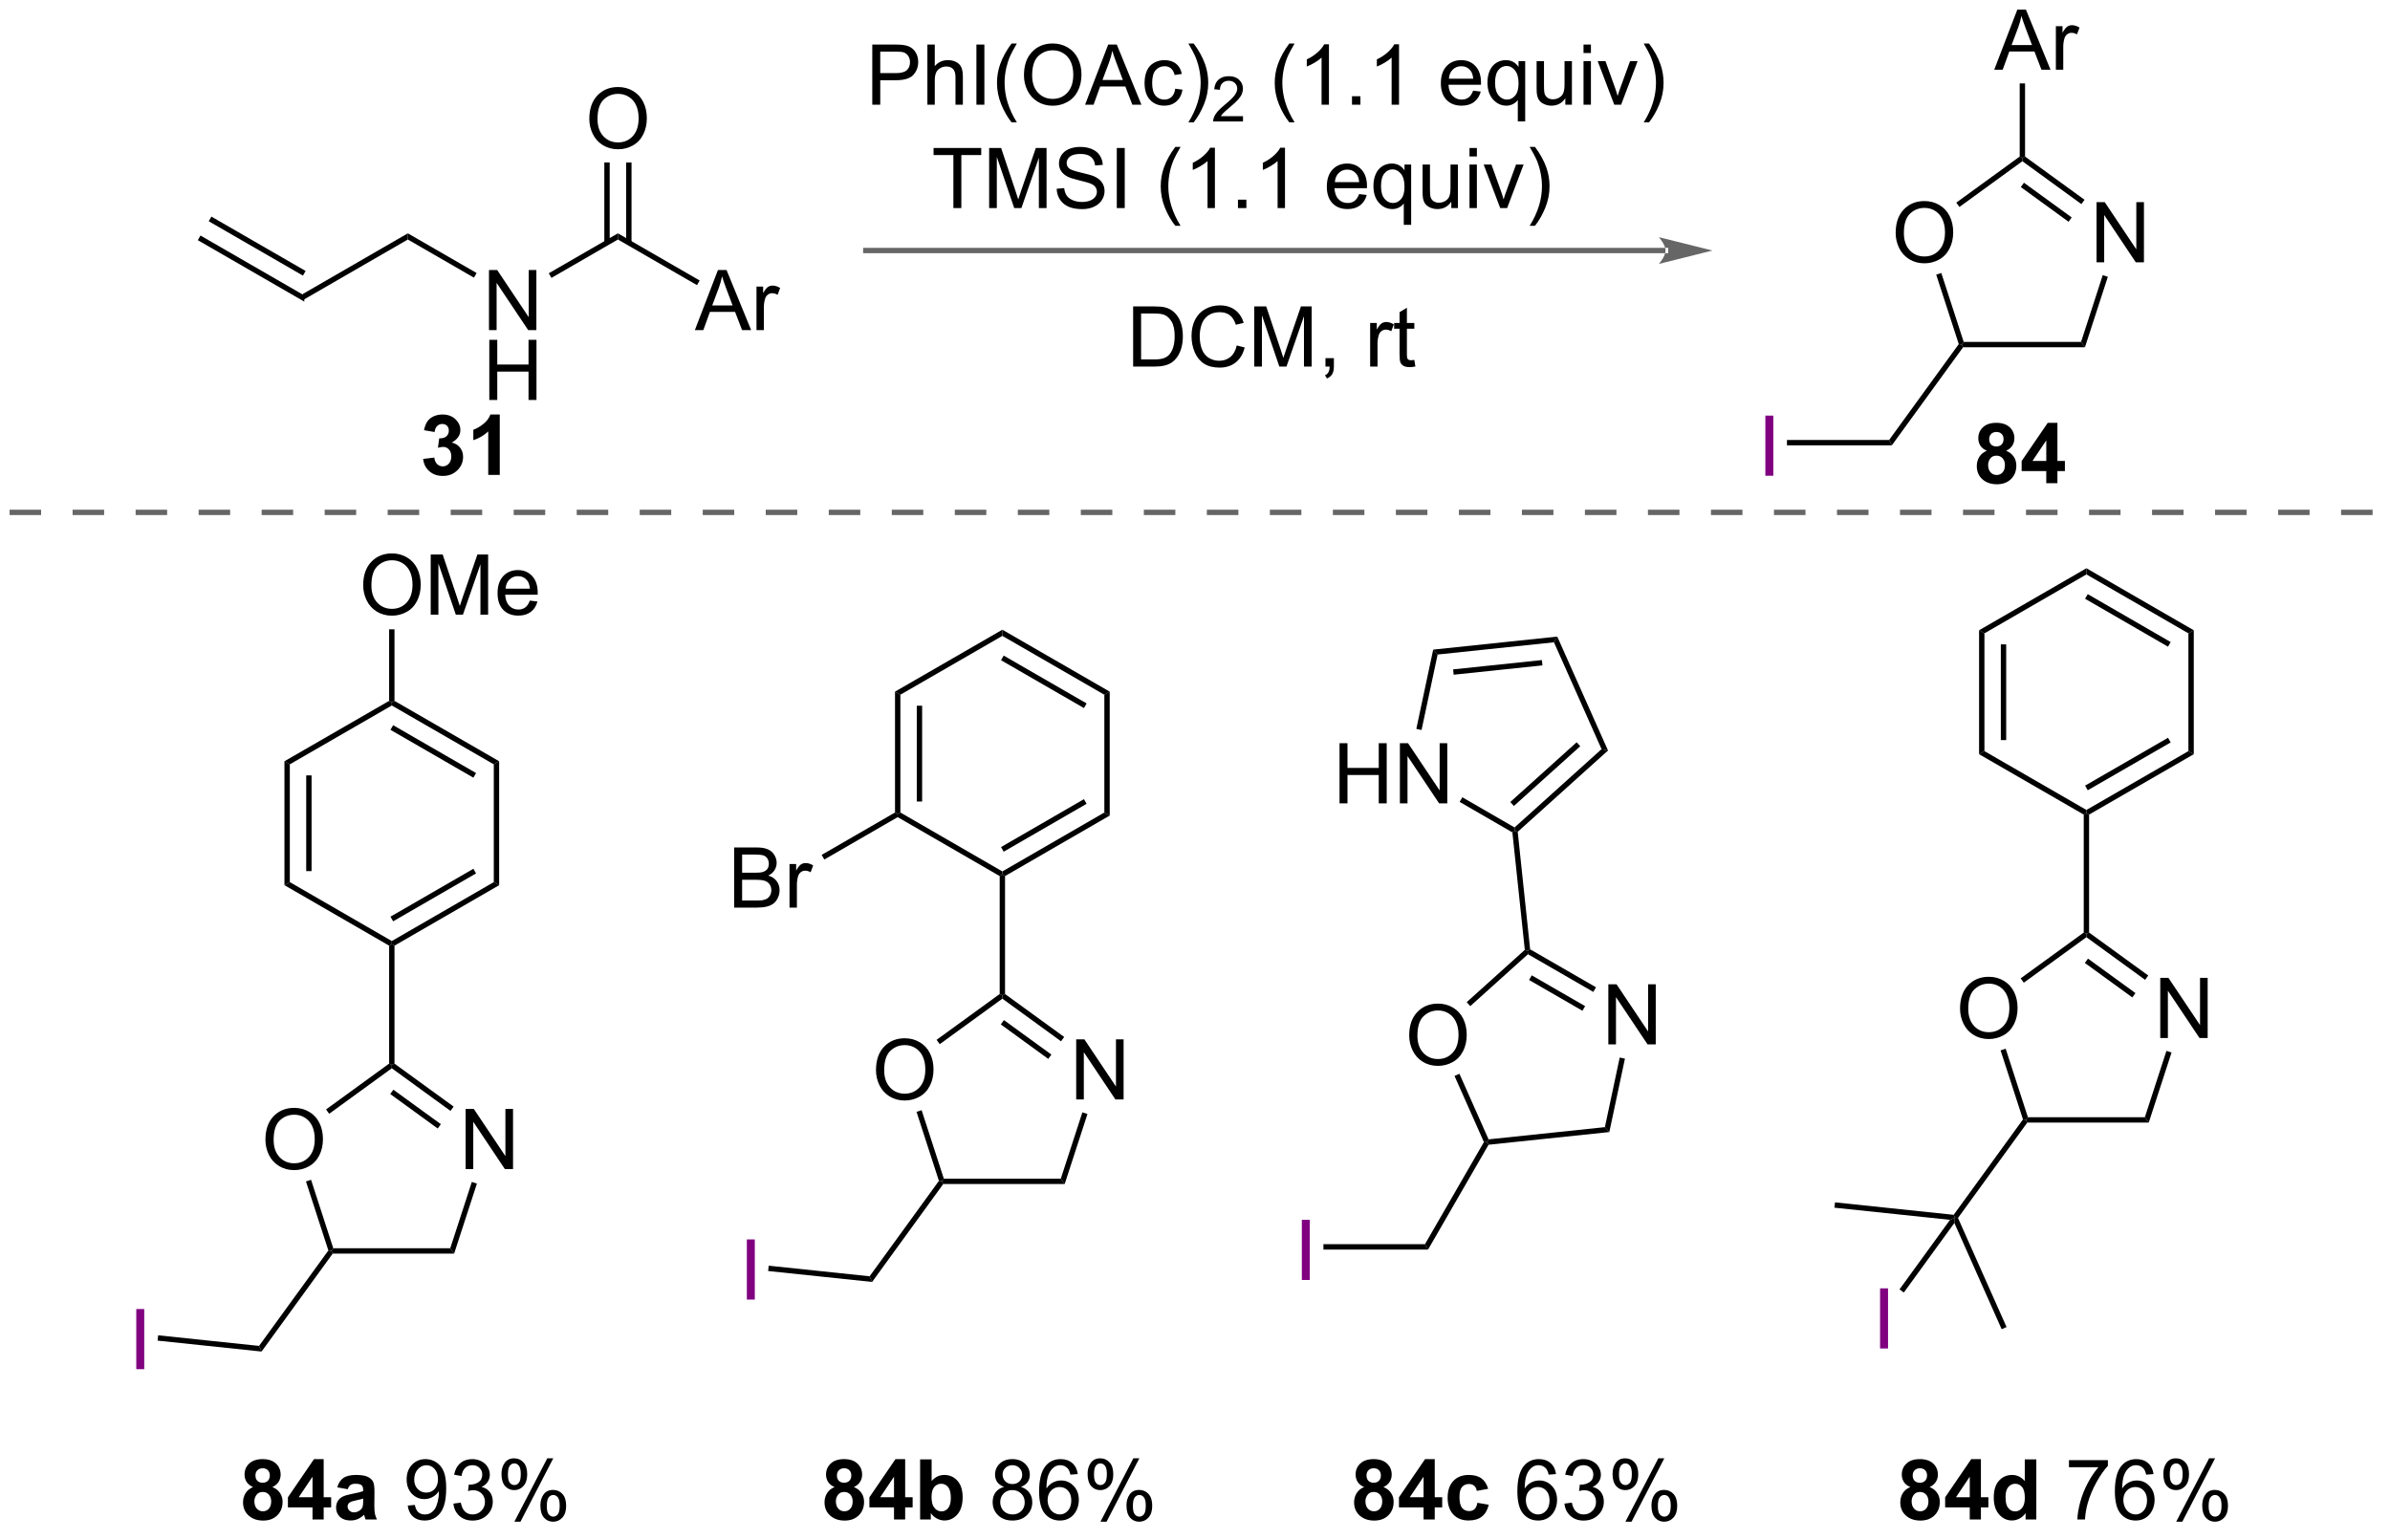 <?xml version="1.0" encoding="UTF-8"?>
<!DOCTYPE svg PUBLIC '-//W3C//DTD SVG 1.0//EN'
          'http://www.w3.org/TR/2001/REC-SVG-20010904/DTD/svg10.dtd'>
<svg stroke-dasharray="none" shape-rendering="auto" xmlns="http://www.w3.org/2000/svg" font-family="'Dialog'" text-rendering="auto" width="312" fill-opacity="1" color-interpolation="auto" color-rendering="auto" preserveAspectRatio="xMidYMid meet" font-size="12px" viewBox="0 0 312 201" fill="black" xmlns:xlink="http://www.w3.org/1999/xlink" stroke="black" image-rendering="auto" stroke-miterlimit="10" stroke-linecap="square" stroke-linejoin="miter" font-style="normal" stroke-width="1" height="201" stroke-dashoffset="0" font-weight="normal" stroke-opacity="1"
><!--Generated by the Batik Graphics2D SVG Generator--><defs id="genericDefs"
  /><g
  ><defs id="defs1"
    ><clipPath clipPathUnits="userSpaceOnUse" id="clipPath1"
      ><path d="M1.227 1.583 L234.662 1.583 L234.662 151.693 L1.227 151.693 L1.227 1.583 Z"
      /></clipPath
      ><clipPath clipPathUnits="userSpaceOnUse" id="clipPath2"
      ><path d="M170.756 171.678 L170.756 317.614 L397.7 317.614 L397.7 171.678 Z"
      /></clipPath
    ></defs
    ><g transform="scale(1.333,1.333) translate(-1.227,-1.583) matrix(1.029,0,0,1.029,-174.413,-175.005)"
    ><path d="M189.516 194.471 L189.771 194.029 L199.649 199.729 L199.649 200.318 ZM190.555 192.67 L199.522 197.844 L199.776 197.402 L190.81 192.228 Z" stroke="none" clip-path="url(#clipPath2)"
    /></g
    ><g transform="matrix(1.371,0,0,1.371,-234.186,-235.451)"
    ><path d="M199.649 200.318 L199.649 199.729 L209.647 193.955 L209.647 194.544 Z" stroke="none" clip-path="url(#clipPath2)"
    /></g
    ><g transform="matrix(1.371,0,0,1.371,-234.186,-235.451)"
    ><path d="M217.374 203.174 L217.374 197.447 L218.153 197.447 L221.16 201.942 L221.16 197.447 L221.887 197.447 L221.887 203.174 L221.108 203.174 L218.1 198.674 L218.1 203.174 L217.374 203.174 Z" stroke="none" clip-path="url(#clipPath2)"
    /></g
    ><g transform="matrix(1.371,0,0,1.371,-234.186,-235.451)"
    ><path d="M217.405 209.824 L217.405 204.097 L218.163 204.097 L218.163 206.449 L221.139 206.449 L221.139 204.097 L221.897 204.097 L221.897 209.824 L221.139 209.824 L221.139 207.123 L218.163 207.123 L218.163 209.824 L217.405 209.824 Z" stroke="none" clip-path="url(#clipPath2)"
    /></g
    ><g transform="matrix(1.371,0,0,1.371,-234.186,-235.451)"
    ><path d="M209.647 194.544 L209.647 193.955 L216.197 197.735 L215.942 198.177 Z" stroke="none" clip-path="url(#clipPath2)"
    /></g
    ><g transform="matrix(1.371,0,0,1.371,-234.186,-235.451)"
    ><path d="M223.321 198.2 L223.066 197.758 L229.651 193.955 L229.651 194.544 Z" stroke="none" clip-path="url(#clipPath2)"
    /></g
    ><g transform="matrix(1.371,0,0,1.371,-234.186,-235.451)"
    ><path d="M226.928 183.062 Q226.928 181.635 227.693 180.831 Q228.459 180.023 229.67 180.023 Q230.462 180.023 231.097 180.404 Q231.735 180.781 232.068 181.458 Q232.404 182.135 232.404 182.995 Q232.404 183.867 232.053 184.555 Q231.701 185.242 231.055 185.596 Q230.412 185.951 229.665 185.951 Q228.857 185.951 228.219 185.56 Q227.584 185.167 227.256 184.492 Q226.928 183.815 226.928 183.062 ZM227.709 183.073 Q227.709 184.109 228.264 184.706 Q228.821 185.299 229.662 185.299 Q230.516 185.299 231.068 184.698 Q231.623 184.096 231.623 182.992 Q231.623 182.292 231.386 181.771 Q231.149 181.25 230.693 180.964 Q230.24 180.674 229.673 180.674 Q228.868 180.674 228.287 181.229 Q227.709 181.781 227.709 183.073 Z" stroke="none" clip-path="url(#clipPath2)"
    /></g
    ><g transform="matrix(1.371,0,0,1.371,-234.186,-235.451)"
    ><path d="M230.946 194.85 L230.946 187.208 L230.435 187.208 L230.435 194.85 ZM228.867 194.85 L228.867 187.208 L228.357 187.208 L228.357 194.85 Z" stroke="none" clip-path="url(#clipPath2)"
    /></g
    ><g transform="matrix(1.371,0,0,1.371,-234.186,-235.451)"
    ><path d="M236.976 203.174 L239.176 197.447 L239.994 197.447 L242.338 203.174 L241.473 203.174 L240.807 201.439 L238.411 201.439 L237.783 203.174 L236.976 203.174 ZM238.63 200.822 L240.572 200.822 L239.973 199.236 Q239.7 198.512 239.567 198.049 Q239.458 198.598 239.26 199.143 L238.63 200.822 ZM242.846 203.174 L242.846 199.025 L243.478 199.025 L243.478 199.653 Q243.721 199.213 243.924 199.072 Q244.13 198.932 244.377 198.932 Q244.731 198.932 245.098 199.158 L244.856 199.809 Q244.598 199.658 244.34 199.658 Q244.111 199.658 243.926 199.796 Q243.744 199.934 243.666 200.182 Q243.549 200.557 243.549 201.002 L243.549 203.174 L242.846 203.174 Z" stroke="none" clip-path="url(#clipPath2)"
    /></g
    ><g transform="matrix(1.371,0,0,1.371,-234.186,-235.451)"
    ><path d="M229.651 194.544 L229.651 193.955 L237.435 198.447 L237.18 198.889 Z" stroke="none" clip-path="url(#clipPath2)"
    /></g
    ><g fill="rgb(102,102,102)" transform="matrix(1.371,0,0,1.371,-234.186,-235.451)" stroke="rgb(102,102,102)"
    ><path d="M329.405 195.849 L329.405 195.849 L253.254 195.849 L252.999 195.849 L252.999 195.339 L253.254 195.339 L329.405 195.339 L329.66 195.339 L329.66 195.849 ZM333.87 195.594 L328.767 194.319 C328.767 194.319 329.405 195.036 329.405 195.594 C329.405 196.152 328.767 196.87 328.767 196.87 Z" stroke="none" clip-path="url(#clipPath2)"
    /></g
    ><g transform="matrix(1.371,0,0,1.371,-234.186,-235.451)"
    ><path d="M253.871 181.705 L253.871 175.978 L256.032 175.978 Q256.603 175.978 256.902 176.033 Q257.324 176.103 257.608 176.301 Q257.894 176.496 258.069 176.853 Q258.243 177.207 258.243 177.635 Q258.243 178.364 257.777 178.871 Q257.314 179.377 256.097 179.377 L254.629 179.377 L254.629 181.705 L253.871 181.705 ZM254.629 178.7 L256.111 178.7 Q256.845 178.7 257.152 178.426 Q257.462 178.153 257.462 177.658 Q257.462 177.299 257.28 177.043 Q257.097 176.786 256.801 176.705 Q256.611 176.653 256.095 176.653 L254.629 176.653 L254.629 178.7 ZM259.118 181.705 L259.118 175.978 L259.821 175.978 L259.821 178.033 Q260.314 177.463 261.064 177.463 Q261.524 177.463 261.863 177.645 Q262.204 177.825 262.35 178.145 Q262.496 178.465 262.496 179.075 L262.496 181.705 L261.793 181.705 L261.793 179.075 Q261.793 178.549 261.564 178.309 Q261.337 178.067 260.918 178.067 Q260.605 178.067 260.329 178.231 Q260.056 178.392 259.939 178.671 Q259.821 178.947 259.821 179.434 L259.821 181.705 L259.118 181.705 ZM263.786 181.705 L263.786 175.978 L264.544 175.978 L264.544 181.705 L263.786 181.705 ZM267.134 183.39 Q266.551 182.655 266.147 181.671 Q265.746 180.684 265.746 179.629 Q265.746 178.7 266.048 177.848 Q266.399 176.861 267.134 175.879 L267.637 175.879 Q267.165 176.692 267.012 177.041 Q266.774 177.58 266.637 178.166 Q266.47 178.895 266.47 179.635 Q266.47 181.512 267.637 183.39 L267.134 183.39 ZM268.314 178.916 Q268.314 177.489 269.079 176.684 Q269.845 175.877 271.056 175.877 Q271.847 175.877 272.483 176.257 Q273.121 176.635 273.454 177.312 Q273.79 177.989 273.79 178.848 Q273.79 179.72 273.439 180.408 Q273.087 181.095 272.441 181.45 Q271.798 181.804 271.051 181.804 Q270.243 181.804 269.605 181.413 Q268.97 181.02 268.642 180.345 Q268.314 179.668 268.314 178.916 ZM269.095 178.926 Q269.095 179.963 269.649 180.559 Q270.207 181.153 271.048 181.153 Q271.902 181.153 272.454 180.551 Q273.009 179.95 273.009 178.845 Q273.009 178.145 272.772 177.624 Q272.535 177.103 272.079 176.817 Q271.626 176.528 271.058 176.528 Q270.254 176.528 269.673 177.082 Q269.095 177.635 269.095 178.926 ZM274.135 181.705 L276.336 175.978 L277.153 175.978 L279.497 181.705 L278.633 181.705 L277.966 179.97 L275.57 179.97 L274.942 181.705 L274.135 181.705 ZM275.789 179.353 L277.732 179.353 L277.133 177.767 Q276.859 177.043 276.726 176.58 Q276.617 177.129 276.419 177.674 L275.789 179.353 ZM282.719 180.184 L283.411 180.275 Q283.297 180.989 282.83 181.395 Q282.364 181.799 281.685 181.799 Q280.833 181.799 280.315 181.241 Q279.797 180.684 279.797 179.645 Q279.797 178.973 280.018 178.47 Q280.242 177.965 280.698 177.715 Q281.153 177.463 281.687 177.463 Q282.364 177.463 282.794 177.804 Q283.224 178.145 283.344 178.775 L282.661 178.879 Q282.562 178.463 282.315 178.252 Q282.067 178.041 281.716 178.041 Q281.185 178.041 280.851 178.421 Q280.521 178.801 280.521 179.627 Q280.521 180.463 280.841 180.843 Q281.161 181.22 281.677 181.22 Q282.091 181.22 282.367 180.968 Q282.646 180.713 282.719 180.184 ZM284.474 183.39 L283.969 183.39 Q285.138 181.512 285.138 179.635 Q285.138 178.9 284.969 178.176 Q284.836 177.59 284.599 177.051 Q284.445 176.7 283.969 175.879 L284.474 175.879 Q285.208 176.861 285.56 177.848 Q285.859 178.7 285.859 179.629 Q285.859 180.684 285.455 181.671 Q285.052 182.655 284.474 183.39 Z" stroke="none" clip-path="url(#clipPath2)"
    /></g
    ><g transform="matrix(1.371,0,0,1.371,-234.186,-235.451)"
    ><path d="M289.17 182.797 L289.17 183.305 L286.33 183.305 Q286.324 183.113 286.392 182.938 Q286.5 182.649 286.738 182.367 Q286.978 182.086 287.429 181.717 Q288.129 181.143 288.375 180.807 Q288.621 180.471 288.621 180.172 Q288.621 179.859 288.396 179.645 Q288.174 179.428 287.812 179.428 Q287.431 179.428 287.203 179.656 Q286.974 179.885 286.972 180.289 L286.429 180.234 Q286.486 179.627 286.849 179.311 Q287.213 178.992 287.824 178.992 Q288.443 178.992 288.803 179.336 Q289.164 179.678 289.164 180.184 Q289.164 180.441 289.058 180.691 Q288.953 180.94 288.707 181.215 Q288.463 181.49 287.894 181.971 Q287.42 182.369 287.285 182.512 Q287.15 182.654 287.062 182.797 L289.17 182.797 Z" stroke="none" clip-path="url(#clipPath2)"
    /></g
    ><g transform="matrix(1.371,0,0,1.371,-234.186,-235.451)"
    ><path d="M293.58 183.39 Q292.997 182.655 292.593 181.671 Q292.192 180.684 292.192 179.629 Q292.192 178.7 292.494 177.848 Q292.846 176.861 293.58 175.879 L294.083 175.879 Q293.611 176.692 293.458 177.041 Q293.221 177.58 293.083 178.166 Q292.916 178.895 292.916 179.635 Q292.916 181.512 294.083 183.39 L293.58 183.39 ZM297.354 181.705 L296.651 181.705 L296.651 177.223 Q296.395 177.465 295.984 177.707 Q295.572 177.95 295.244 178.072 L295.244 177.392 Q295.833 177.114 296.273 176.72 Q296.716 176.325 296.901 175.955 L297.354 175.955 L297.354 181.705 ZM299.548 181.705 L299.548 180.903 L300.35 180.903 L300.35 181.705 L299.548 181.705 ZM304.026 181.705 L303.322 181.705 L303.322 177.223 Q303.067 177.465 302.656 177.707 Q302.244 177.95 301.916 178.072 L301.916 177.392 Q302.505 177.114 302.945 176.72 Q303.387 176.325 303.572 175.955 L304.026 175.955 L304.026 181.705 ZM311.083 180.369 L311.809 180.457 Q311.637 181.095 311.171 181.447 Q310.708 181.799 309.986 181.799 Q309.075 181.799 308.541 181.239 Q308.01 180.676 308.01 179.666 Q308.01 178.619 308.549 178.041 Q309.088 177.463 309.947 177.463 Q310.778 177.463 311.304 178.03 Q311.833 178.595 311.833 179.621 Q311.833 179.684 311.83 179.809 L308.736 179.809 Q308.776 180.494 309.122 180.858 Q309.471 181.22 309.989 181.22 Q310.377 181.22 310.651 181.017 Q310.924 180.814 311.083 180.369 ZM308.776 179.231 L311.091 179.231 Q311.044 178.707 310.825 178.447 Q310.489 178.041 309.955 178.041 Q309.471 178.041 309.14 178.366 Q308.809 178.689 308.776 179.231 ZM315.337 183.296 L315.337 181.262 Q315.173 181.494 314.878 181.648 Q314.584 181.799 314.251 181.799 Q313.514 181.799 312.98 181.21 Q312.446 180.619 312.446 179.59 Q312.446 178.965 312.662 178.47 Q312.881 177.973 313.292 177.718 Q313.704 177.463 314.196 177.463 Q314.967 177.463 315.407 178.111 L315.407 177.556 L316.04 177.556 L316.04 183.296 L315.337 183.296 ZM313.17 179.619 Q313.17 180.418 313.506 180.819 Q313.842 181.22 314.311 181.22 Q314.759 181.22 315.082 180.84 Q315.407 180.457 315.407 179.681 Q315.407 178.853 315.066 178.437 Q314.725 178.017 314.264 178.017 Q313.805 178.017 313.488 178.405 Q313.17 178.793 313.17 179.619 ZM319.861 181.705 L319.861 181.095 Q319.377 181.799 318.544 181.799 Q318.176 181.799 317.859 181.658 Q317.541 181.517 317.385 181.304 Q317.231 181.09 317.169 180.783 Q317.127 180.575 317.127 180.127 L317.127 177.556 L317.83 177.556 L317.83 179.856 Q317.83 180.408 317.872 180.598 Q317.94 180.877 318.153 181.036 Q318.369 181.192 318.684 181.192 Q319.002 181.192 319.278 181.03 Q319.557 180.869 319.671 180.59 Q319.786 180.309 319.786 179.778 L319.786 177.556 L320.489 177.556 L320.489 181.705 L319.861 181.705 ZM321.594 176.786 L321.594 175.978 L322.298 175.978 L322.298 176.786 L321.594 176.786 ZM321.594 181.705 L321.594 177.556 L322.298 177.556 L322.298 181.705 L321.594 181.705 ZM324.52 181.705 L322.942 177.556 L323.684 177.556 L324.575 180.041 Q324.721 180.442 324.841 180.877 Q324.934 180.549 325.104 180.088 L326.026 177.556 L326.747 177.556 L325.176 181.705 L324.52 181.705 ZM327.83 183.39 L327.325 183.39 Q328.494 181.512 328.494 179.635 Q328.494 178.9 328.325 178.176 Q328.192 177.59 327.955 177.051 Q327.801 176.7 327.325 175.879 L327.83 175.879 Q328.565 176.861 328.916 177.848 Q329.216 178.7 329.216 179.629 Q329.216 180.684 328.812 181.671 Q328.408 182.655 327.83 183.39 Z" stroke="none" clip-path="url(#clipPath2)"
    /></g
    ><g transform="matrix(1.371,0,0,1.371,-234.186,-235.451)"
    ><path d="M261.594 191.553 L261.594 186.5 L259.706 186.5 L259.706 185.826 L264.245 185.826 L264.245 186.5 L262.351 186.5 L262.351 191.553 L261.594 191.553 ZM264.999 191.553 L264.999 185.826 L266.139 185.826 L267.496 189.881 Q267.684 190.446 267.769 190.727 Q267.866 190.415 268.074 189.81 L269.444 185.826 L270.465 185.826 L270.465 191.553 L269.733 191.553 L269.733 186.758 L268.069 191.553 L267.387 191.553 L265.73 186.678 L265.73 191.553 L264.999 191.553 ZM271.428 189.711 L272.144 189.649 Q272.194 190.079 272.379 190.355 Q272.566 190.631 272.957 190.8 Q273.348 190.969 273.835 190.969 Q274.269 190.969 274.6 190.842 Q274.934 190.711 275.095 190.487 Q275.257 190.263 275.257 189.998 Q275.257 189.727 275.1 189.526 Q274.944 189.326 274.585 189.188 Q274.355 189.099 273.566 188.909 Q272.777 188.719 272.46 188.553 Q272.051 188.336 271.848 188.019 Q271.647 187.701 271.647 187.305 Q271.647 186.873 271.892 186.495 Q272.139 186.118 272.611 185.922 Q273.085 185.727 273.663 185.727 Q274.301 185.727 274.785 185.933 Q275.272 186.138 275.533 186.537 Q275.796 186.935 275.816 187.438 L275.09 187.493 Q275.03 186.951 274.691 186.675 Q274.355 186.396 273.694 186.396 Q273.007 186.396 272.691 186.649 Q272.379 186.899 272.379 187.256 Q272.379 187.563 272.6 187.763 Q272.819 187.961 273.743 188.172 Q274.668 188.381 275.012 188.537 Q275.512 188.766 275.749 189.12 Q275.988 189.474 275.988 189.935 Q275.988 190.391 275.725 190.797 Q275.465 191.201 274.973 191.428 Q274.483 191.651 273.871 191.651 Q273.092 191.651 272.566 191.425 Q272.043 191.196 271.743 190.743 Q271.444 190.287 271.428 189.711 ZM277.152 191.553 L277.152 185.826 L277.91 185.826 L277.91 191.553 L277.152 191.553 ZM282.723 193.237 Q282.139 192.503 281.736 191.519 Q281.335 190.532 281.335 189.477 Q281.335 188.547 281.637 187.696 Q281.988 186.709 282.723 185.727 L283.225 185.727 Q282.754 186.54 282.6 186.888 Q282.363 187.428 282.225 188.013 Q282.059 188.743 282.059 189.482 Q282.059 191.36 283.225 193.237 L282.723 193.237 ZM286.496 191.553 L285.793 191.553 L285.793 187.071 Q285.538 187.313 285.126 187.555 Q284.715 187.797 284.387 187.92 L284.387 187.24 Q284.975 186.961 285.415 186.568 Q285.858 186.172 286.043 185.803 L286.496 185.803 L286.496 191.553 ZM288.69 191.553 L288.69 190.75 L289.492 190.75 L289.492 191.553 L288.69 191.553 ZM293.168 191.553 L292.465 191.553 L292.465 187.071 Q292.21 187.313 291.798 187.555 Q291.387 187.797 291.059 187.92 L291.059 187.24 Q291.647 186.961 292.087 186.568 Q292.53 186.172 292.715 185.803 L293.168 185.803 L293.168 191.553 ZM300.225 190.217 L300.952 190.305 Q300.78 190.943 300.314 191.295 Q299.85 191.646 299.129 191.646 Q298.217 191.646 297.684 191.086 Q297.152 190.524 297.152 189.513 Q297.152 188.467 297.691 187.888 Q298.23 187.31 299.09 187.31 Q299.921 187.31 300.447 187.878 Q300.975 188.443 300.975 189.469 Q300.975 189.532 300.973 189.657 L297.879 189.657 Q297.918 190.342 298.264 190.706 Q298.613 191.068 299.132 191.068 Q299.519 191.068 299.793 190.865 Q300.066 190.662 300.225 190.217 ZM297.918 189.079 L300.233 189.079 Q300.186 188.555 299.967 188.295 Q299.632 187.888 299.098 187.888 Q298.613 187.888 298.283 188.214 Q297.952 188.537 297.918 189.079 ZM304.479 193.144 L304.479 191.11 Q304.315 191.342 304.021 191.495 Q303.726 191.646 303.393 191.646 Q302.656 191.646 302.122 191.058 Q301.589 190.467 301.589 189.438 Q301.589 188.813 301.805 188.318 Q302.023 187.821 302.435 187.565 Q302.846 187.31 303.339 187.31 Q304.109 187.31 304.549 187.959 L304.549 187.404 L305.182 187.404 L305.182 193.144 L304.479 193.144 ZM302.312 189.467 Q302.312 190.266 302.648 190.667 Q302.984 191.068 303.453 191.068 Q303.901 191.068 304.224 190.688 Q304.549 190.305 304.549 189.529 Q304.549 188.701 304.208 188.284 Q303.867 187.865 303.406 187.865 Q302.948 187.865 302.63 188.253 Q302.312 188.641 302.312 189.467 ZM309.004 191.553 L309.004 190.943 Q308.519 191.646 307.686 191.646 Q307.319 191.646 307.001 191.506 Q306.684 191.365 306.527 191.151 Q306.374 190.938 306.311 190.631 Q306.269 190.422 306.269 189.974 L306.269 187.404 L306.973 187.404 L306.973 189.704 Q306.973 190.256 307.014 190.446 Q307.082 190.724 307.296 190.883 Q307.512 191.04 307.827 191.04 Q308.144 191.04 308.421 190.878 Q308.699 190.717 308.814 190.438 Q308.928 190.157 308.928 189.625 L308.928 187.404 L309.632 187.404 L309.632 191.553 L309.004 191.553 ZM310.737 186.633 L310.737 185.826 L311.44 185.826 L311.44 186.633 L310.737 186.633 ZM310.737 191.553 L310.737 187.404 L311.44 187.404 L311.44 191.553 L310.737 191.553 ZM313.663 191.553 L312.085 187.404 L312.827 187.404 L313.717 189.888 Q313.863 190.29 313.983 190.724 Q314.077 190.396 314.246 189.935 L315.168 187.404 L315.889 187.404 L314.319 191.553 L313.663 191.553 ZM316.973 193.237 L316.467 193.237 Q317.637 191.36 317.637 189.482 Q317.637 188.748 317.467 188.024 Q317.335 187.438 317.098 186.899 Q316.944 186.547 316.467 185.727 L316.973 185.727 Q317.707 186.709 318.059 187.696 Q318.358 188.547 318.358 189.477 Q318.358 190.532 317.954 191.519 Q317.551 192.503 316.973 193.237 Z" stroke="none" clip-path="url(#clipPath2)"
    /></g
    ><g transform="matrix(1.371,0,0,1.371,-234.186,-235.451)"
    ><path d="M278.709 206.642 L278.709 200.915 L280.683 200.915 Q281.35 200.915 281.702 200.996 Q282.194 201.111 282.543 201.408 Q282.996 201.79 283.22 202.387 Q283.444 202.981 283.444 203.746 Q283.444 204.4 283.29 204.905 Q283.139 205.408 282.9 205.738 Q282.663 206.066 282.379 206.257 Q282.098 206.447 281.696 206.546 Q281.295 206.642 280.777 206.642 L278.709 206.642 ZM279.467 205.965 L280.691 205.965 Q281.256 205.965 281.579 205.861 Q281.902 205.754 282.092 205.564 Q282.363 205.293 282.512 204.84 Q282.663 204.384 282.663 203.736 Q282.663 202.837 282.368 202.356 Q282.074 201.871 281.652 201.707 Q281.348 201.59 280.67 201.59 L279.467 201.59 L279.467 205.965 ZM288.573 204.634 L289.331 204.824 Q289.094 205.759 288.474 206.251 Q287.854 206.741 286.961 206.741 Q286.034 206.741 285.453 206.363 Q284.875 205.986 284.57 205.272 Q284.268 204.556 284.268 203.736 Q284.268 202.84 284.609 202.176 Q284.953 201.509 285.583 201.163 Q286.213 200.816 286.971 200.816 Q287.831 200.816 288.416 201.254 Q289.002 201.691 289.234 202.486 L288.487 202.66 Q288.289 202.035 287.909 201.751 Q287.531 201.465 286.956 201.465 Q286.297 201.465 285.851 201.783 Q285.409 202.098 285.229 202.632 Q285.049 203.165 285.049 203.731 Q285.049 204.462 285.263 205.007 Q285.476 205.551 285.924 205.822 Q286.375 206.09 286.898 206.09 Q287.534 206.09 287.974 205.723 Q288.416 205.356 288.573 204.634 ZM290.241 206.642 L290.241 200.915 L291.381 200.915 L292.738 204.97 Q292.926 205.535 293.012 205.816 Q293.108 205.504 293.316 204.9 L294.686 200.915 L295.707 200.915 L295.707 206.642 L294.975 206.642 L294.975 201.848 L293.311 206.642 L292.629 206.642 L290.973 201.767 L290.973 206.642 L290.241 206.642 ZM297.022 206.642 L297.022 205.84 L297.824 205.84 L297.824 206.642 Q297.824 207.085 297.668 207.356 Q297.512 207.626 297.17 207.775 L296.975 207.475 Q297.199 207.376 297.303 207.186 Q297.41 206.999 297.42 206.642 L297.022 206.642 ZM301.277 206.642 L301.277 202.494 L301.91 202.494 L301.91 203.121 Q302.152 202.681 302.355 202.54 Q302.561 202.4 302.808 202.4 Q303.163 202.4 303.53 202.626 L303.288 203.277 Q303.03 203.126 302.772 203.126 Q302.543 203.126 302.358 203.264 Q302.176 203.402 302.098 203.65 Q301.98 204.025 301.98 204.47 L301.98 206.642 L301.277 206.642 ZM305.483 206.012 L305.584 206.634 Q305.288 206.697 305.053 206.697 Q304.67 206.697 304.459 206.577 Q304.248 206.454 304.163 206.257 Q304.077 206.059 304.077 205.426 L304.077 203.04 L303.561 203.04 L303.561 202.494 L304.077 202.494 L304.077 201.465 L304.777 201.043 L304.777 202.494 L305.483 202.494 L305.483 203.04 L304.777 203.04 L304.777 205.465 Q304.777 205.767 304.814 205.853 Q304.85 205.939 304.933 205.991 Q305.019 206.04 305.176 206.04 Q305.293 206.04 305.483 206.012 Z" stroke="none" clip-path="url(#clipPath2)"
    /></g
    ><g transform="matrix(1.371,0,0,1.371,-234.186,-235.451)"
    ><path d="M370.443 196.712 L370.443 190.985 L371.222 190.985 L374.229 195.48 L374.229 190.985 L374.956 190.985 L374.956 196.712 L374.177 196.712 L371.17 192.212 L371.17 196.712 L370.443 196.712 Z" stroke="none" clip-path="url(#clipPath2)"
    /></g
    ><g transform="matrix(1.371,0,0,1.371,-234.186,-235.451)"
    ><path d="M351.316 193.922 Q351.316 192.495 352.082 191.691 Q352.848 190.883 354.058 190.883 Q354.85 190.883 355.486 191.264 Q356.123 191.641 356.457 192.318 Q356.793 192.995 356.793 193.855 Q356.793 194.727 356.441 195.415 Q356.09 196.102 355.444 196.456 Q354.801 196.81 354.053 196.81 Q353.246 196.81 352.608 196.42 Q351.973 196.027 351.644 195.352 Q351.316 194.675 351.316 193.922 ZM352.098 193.933 Q352.098 194.969 352.652 195.566 Q353.209 196.159 354.051 196.159 Q354.905 196.159 355.457 195.558 Q356.012 194.956 356.012 193.852 Q356.012 193.152 355.774 192.631 Q355.538 192.11 355.082 191.823 Q354.629 191.534 354.061 191.534 Q353.256 191.534 352.676 192.089 Q352.098 192.641 352.098 193.933 Z" stroke="none" clip-path="url(#clipPath2)"
    /></g
    ><g transform="matrix(1.371,0,0,1.371,-234.186,-235.451)"
    ><path d="M357.737 204.803 L357.607 204.548 L357.792 204.293 L368.97 204.293 L369.34 204.803 Z" stroke="none" clip-path="url(#clipPath2)"
    /></g
    ><g transform="matrix(1.371,0,0,1.371,-234.186,-235.451)"
    ><path d="M369.34 204.803 L368.97 204.293 L371.033 197.937 L371.519 198.094 Z" stroke="none" clip-path="url(#clipPath2)"
    /></g
    ><g transform="matrix(1.371,0,0,1.371,-234.186,-235.451)"
    ><path d="M369.3 190.76 L369 191.173 L363.381 187.09 L363.381 186.775 L363.636 186.645 ZM368.078 192.441 L363.531 189.137 L363.231 189.55 L367.778 192.854 Z" stroke="none" clip-path="url(#clipPath2)"
    /></g
    ><g transform="matrix(1.371,0,0,1.371,-234.186,-235.451)"
    ><path d="M363.126 186.645 L363.381 186.775 L363.381 187.09 L357.387 191.445 L357.087 191.032 Z" stroke="none" clip-path="url(#clipPath2)"
    /></g
    ><g transform="matrix(1.371,0,0,1.371,-234.186,-235.451)"
    ><path d="M355.176 197.89 L355.662 197.732 L357.792 204.293 L357.607 204.548 L357.324 204.503 Z" stroke="none" clip-path="url(#clipPath2)"
    /></g
    ><g transform="matrix(1.371,0,0,1.371,-234.186,-235.451)"
    ><path d="M357.324 204.503 L357.607 204.548 L357.737 204.803 L350.95 214.145 L350.69 213.634 Z" stroke="none" clip-path="url(#clipPath2)"
    /></g
    ><g transform="matrix(1.371,0,0,1.371,-234.186,-235.451)"
    ><path d="M360.7 178.377 L362.9 172.65 L363.718 172.65 L366.062 178.377 L365.197 178.377 L364.531 176.642 L362.135 176.642 L361.507 178.377 L360.7 178.377 ZM362.353 176.025 L364.296 176.025 L363.697 174.439 Q363.424 173.715 363.291 173.252 Q363.182 173.801 362.984 174.346 L362.353 176.025 ZM366.57 178.377 L366.57 174.228 L367.202 174.228 L367.202 174.856 Q367.445 174.416 367.648 174.275 Q367.853 174.135 368.101 174.135 Q368.455 174.135 368.822 174.361 L368.58 175.012 Q368.322 174.861 368.065 174.861 Q367.835 174.861 367.65 174.999 Q367.468 175.137 367.39 175.385 Q367.273 175.76 367.273 176.205 L367.273 178.377 L366.57 178.377 Z" stroke="none" clip-path="url(#clipPath2)"
    /></g
    ><g transform="matrix(1.371,0,0,1.371,-234.186,-235.451)"
    ><path d="M363.636 186.645 L363.381 186.775 L363.126 186.645 L363.126 179.681 L363.636 179.681 Z" stroke="none" clip-path="url(#clipPath2)"
    /></g
    ><g fill="purple" transform="matrix(1.371,0,0,1.371,-234.186,-235.451)" stroke="purple"
    ><path d="M338.908 217.04 L338.908 211.313 L339.666 211.313 L339.666 217.04 L338.908 217.04 Z" stroke="none" clip-path="url(#clipPath2)"
    /></g
    ><g transform="matrix(1.371,0,0,1.371,-234.186,-235.451)"
    ><path d="M350.69 213.634 L350.95 214.145 L340.965 214.145 L340.965 213.634 Z" stroke="none" clip-path="url(#clipPath2)"
    /></g
    ><g transform="matrix(1.371,0,0,1.371,-234.186,-235.451)"
    ><path d="M215.151 283.062 L215.151 277.336 L215.93 277.336 L218.938 281.83 L218.938 277.336 L219.664 277.336 L219.664 283.062 L218.886 283.062 L215.878 278.562 L215.878 283.062 L215.151 283.062 Z" stroke="none" clip-path="url(#clipPath2)"
    /></g
    ><g transform="matrix(1.371,0,0,1.371,-234.186,-235.451)"
    ><path d="M196.088 280.273 Q196.088 278.846 196.853 278.041 Q197.619 277.234 198.83 277.234 Q199.622 277.234 200.257 277.614 Q200.895 277.992 201.228 278.669 Q201.564 279.346 201.564 280.205 Q201.564 281.078 201.213 281.765 Q200.861 282.453 200.215 282.807 Q199.572 283.161 198.825 283.161 Q198.017 283.161 197.379 282.77 Q196.744 282.377 196.416 281.703 Q196.088 281.026 196.088 280.273 ZM196.869 280.283 Q196.869 281.32 197.424 281.916 Q197.981 282.51 198.822 282.51 Q199.676 282.51 200.228 281.908 Q200.783 281.307 200.783 280.203 Q200.783 279.502 200.546 278.981 Q200.309 278.461 199.853 278.174 Q199.4 277.885 198.833 277.885 Q198.028 277.885 197.447 278.44 Q196.869 278.992 196.869 280.283 Z" stroke="none" clip-path="url(#clipPath2)"
    /></g
    ><g transform="matrix(1.371,0,0,1.371,-234.186,-235.451)"
    ><path d="M202.492 291.114 L202.363 290.859 L202.548 290.604 L213.686 290.604 L214.056 291.114 Z" stroke="none" clip-path="url(#clipPath2)"
    /></g
    ><g transform="matrix(1.371,0,0,1.371,-234.186,-235.451)"
    ><path d="M214.056 291.114 L213.686 290.604 L215.74 284.287 L216.225 284.445 Z" stroke="none" clip-path="url(#clipPath2)"
    /></g
    ><g transform="matrix(1.371,0,0,1.371,-234.186,-235.451)"
    ><path d="M214.008 277.111 L213.708 277.523 L208.121 273.464 L208.121 273.149 L208.376 273.019 ZM212.791 278.786 L208.271 275.503 L207.971 275.916 L212.491 279.199 Z" stroke="none" clip-path="url(#clipPath2)"
    /></g
    ><g transform="matrix(1.371,0,0,1.371,-234.186,-235.451)"
    ><path d="M207.866 273.019 L208.121 273.149 L208.121 273.464 L202.159 277.796 L201.859 277.383 Z" stroke="none" clip-path="url(#clipPath2)"
    /></g
    ><g transform="matrix(1.371,0,0,1.371,-234.186,-235.451)"
    ><path d="M199.947 284.24 L200.432 284.083 L202.548 290.604 L202.363 290.859 L202.08 290.814 Z" stroke="none" clip-path="url(#clipPath2)"
    /></g
    ><g transform="matrix(1.371,0,0,1.371,-234.186,-235.451)"
    ><path d="M202.08 290.814 L202.363 290.859 L202.492 291.114 L195.72 300.438 L195.48 299.9 Z" stroke="none" clip-path="url(#clipPath2)"
    /></g
    ><g transform="matrix(1.371,0,0,1.371,-234.186,-235.451)"
    ><path d="M208.376 273.019 L208.121 273.149 L207.866 273.019 L207.866 261.788 L208.121 261.641 L208.376 261.788 Z" stroke="none" clip-path="url(#clipPath2)"
    /></g
    ><g fill="purple" transform="matrix(1.371,0,0,1.371,-234.186,-235.451)" stroke="purple"
    ><path d="M183.79 302.117 L183.79 296.39 L184.548 296.39 L184.548 302.117 L183.79 302.117 Z" stroke="none" clip-path="url(#clipPath2)"
    /></g
    ><g transform="matrix(1.371,0,0,1.371,-234.186,-235.451)"
    ><path d="M195.48 299.9 L195.72 300.438 L185.82 299.398 L185.874 298.891 Z" stroke="none" clip-path="url(#clipPath2)"
    /></g
    ><g transform="matrix(1.371,0,0,1.371,-234.186,-235.451)"
    ><path d="M273.288 276.434 L273.288 270.707 L274.066 270.707 L277.074 275.202 L277.074 270.707 L277.801 270.707 L277.801 276.434 L277.022 276.434 L274.014 271.934 L274.014 276.434 L273.288 276.434 Z" stroke="none" clip-path="url(#clipPath2)"
    /></g
    ><g transform="matrix(1.371,0,0,1.371,-234.186,-235.451)"
    ><path d="M254.224 273.645 Q254.224 272.217 254.99 271.413 Q255.756 270.606 256.966 270.606 Q257.758 270.606 258.394 270.986 Q259.031 271.363 259.365 272.041 Q259.701 272.717 259.701 273.577 Q259.701 274.449 259.349 275.137 Q258.998 275.824 258.352 276.178 Q257.709 276.533 256.961 276.533 Q256.154 276.533 255.516 276.142 Q254.881 275.749 254.552 275.074 Q254.224 274.397 254.224 273.645 ZM255.006 273.655 Q255.006 274.692 255.56 275.288 Q256.117 275.882 256.959 275.882 Q257.813 275.882 258.365 275.28 Q258.92 274.678 258.92 273.574 Q258.92 272.874 258.683 272.353 Q258.446 271.832 257.99 271.546 Q257.537 271.257 256.969 271.257 Q256.164 271.257 255.584 271.811 Q255.006 272.363 255.006 273.655 Z" stroke="none" clip-path="url(#clipPath2)"
    /></g
    ><g transform="matrix(1.371,0,0,1.371,-234.186,-235.451)"
    ><path d="M260.629 284.486 L260.499 284.231 L260.684 283.976 L271.822 283.976 L272.193 284.486 Z" stroke="none" clip-path="url(#clipPath2)"
    /></g
    ><g transform="matrix(1.371,0,0,1.371,-234.186,-235.451)"
    ><path d="M272.193 284.486 L271.822 283.976 L273.876 277.659 L274.361 277.817 Z" stroke="none" clip-path="url(#clipPath2)"
    /></g
    ><g transform="matrix(1.371,0,0,1.371,-234.186,-235.451)"
    ><path d="M272.144 270.482 L271.845 270.895 L266.257 266.836 L266.257 266.521 L266.512 266.391 ZM270.927 272.158 L266.407 268.875 L266.107 269.287 L270.627 272.571 Z" stroke="none" clip-path="url(#clipPath2)"
    /></g
    ><g transform="matrix(1.371,0,0,1.371,-234.186,-235.451)"
    ><path d="M266.002 266.391 L266.257 266.521 L266.257 266.836 L260.295 271.167 L259.995 270.755 Z" stroke="none" clip-path="url(#clipPath2)"
    /></g
    ><g transform="matrix(1.371,0,0,1.371,-234.186,-235.451)"
    ><path d="M258.084 277.612 L258.569 277.454 L260.684 283.976 L260.499 284.231 L260.216 284.186 Z" stroke="none" clip-path="url(#clipPath2)"
    /></g
    ><g transform="matrix(1.371,0,0,1.371,-234.186,-235.451)"
    ><path d="M260.216 284.186 L260.499 284.231 L260.629 284.486 L253.856 293.81 L253.616 293.271 Z" stroke="none" clip-path="url(#clipPath2)"
    /></g
    ><g transform="matrix(1.371,0,0,1.371,-234.186,-235.451)"
    ><path d="M266.512 266.391 L266.257 266.521 L266.002 266.391 L266.002 255.16 L266.257 255.012 L266.512 255.16 Z" stroke="none" clip-path="url(#clipPath2)"
    /></g
    ><g fill="purple" transform="matrix(1.371,0,0,1.371,-234.186,-235.451)" stroke="purple"
    ><path d="M241.927 295.488 L241.927 289.762 L242.685 289.762 L242.685 295.488 L241.927 295.488 Z" stroke="none" clip-path="url(#clipPath2)"
    /></g
    ><g transform="matrix(1.371,0,0,1.371,-234.186,-235.451)"
    ><path d="M253.616 293.271 L253.856 293.81 L243.957 292.77 L244.01 292.262 Z" stroke="none" clip-path="url(#clipPath2)"
    /></g
    ><g transform="matrix(1.371,0,0,1.371,-234.186,-235.451)"
    ><path d="M323.957 271.19 L323.957 265.463 L324.736 265.463 L327.744 269.958 L327.744 265.463 L328.471 265.463 L328.471 271.19 L327.692 271.19 L324.684 266.69 L324.684 271.19 L323.957 271.19 Z" stroke="none" clip-path="url(#clipPath2)"
    /></g
    ><g transform="matrix(1.371,0,0,1.371,-234.186,-235.451)"
    ><path d="M304.997 270.346 Q304.997 268.919 305.762 268.115 Q306.528 267.307 307.739 267.307 Q308.531 267.307 309.166 267.687 Q309.804 268.065 310.137 268.742 Q310.473 269.419 310.473 270.279 Q310.473 271.151 310.122 271.838 Q309.77 272.526 309.124 272.88 Q308.481 273.234 307.734 273.234 Q306.926 273.234 306.288 272.844 Q305.653 272.45 305.325 271.776 Q304.997 271.099 304.997 270.346 ZM305.778 270.357 Q305.778 271.393 306.333 271.99 Q306.89 272.583 307.731 272.583 Q308.585 272.583 309.137 271.982 Q309.692 271.38 309.692 270.276 Q309.692 269.575 309.455 269.055 Q309.218 268.534 308.762 268.247 Q308.309 267.958 307.742 267.958 Q306.937 267.958 306.356 268.513 Q305.778 269.065 305.778 270.357 Z" stroke="none" clip-path="url(#clipPath2)"
    /></g
    ><g transform="matrix(1.371,0,0,1.371,-234.186,-235.451)"
    ><path d="M312.551 280.745 L312.395 280.505 L312.553 280.232 L323.629 279.069 L324.051 279.537 Z" stroke="none" clip-path="url(#clipPath2)"
    /></g
    ><g transform="matrix(1.371,0,0,1.371,-234.186,-235.451)"
    ><path d="M324.051 279.537 L323.629 279.069 L325.039 272.44 L325.538 272.547 Z" stroke="none" clip-path="url(#clipPath2)"
    /></g
    ><g transform="matrix(1.371,0,0,1.371,-234.186,-235.451)"
    ><path d="M322.781 265.751 L322.526 266.193 L316.303 262.603 L316.271 262.289 L316.51 262.133 ZM321.746 267.545 L316.666 264.614 L316.411 265.056 L321.491 267.987 Z" stroke="none" clip-path="url(#clipPath2)"
    /></g
    ><g transform="matrix(1.371,0,0,1.371,-234.186,-235.451)"
    ><path d="M316.003 262.187 L316.271 262.289 L316.303 262.603 L310.81 267.547 L310.469 267.168 Z" stroke="none" clip-path="url(#clipPath2)"
    /></g
    ><g transform="matrix(1.371,0,0,1.371,-234.186,-235.451)"
    ><path d="M309.31 274.193 L309.777 273.985 L312.553 280.232 L312.395 280.505 L312.109 280.49 Z" stroke="none" clip-path="url(#clipPath2)"
    /></g
    ><g transform="matrix(1.371,0,0,1.371,-234.186,-235.451)"
    ><path d="M312.109 280.49 L312.395 280.505 L312.551 280.745 L306.792 290.727 L306.497 290.216 Z" stroke="none" clip-path="url(#clipPath2)"
    /></g
    ><g transform="matrix(1.371,0,0,1.371,-234.186,-235.451)"
    ><path d="M316.51 262.133 L316.271 262.289 L316.003 262.187 L314.82 251 L315.06 250.844 L315.328 250.946 Z" stroke="none" clip-path="url(#clipPath2)"
    /></g
    ><g fill="purple" transform="matrix(1.371,0,0,1.371,-234.186,-235.451)" stroke="purple"
    ><path d="M294.772 293.622 L294.772 287.895 L295.53 287.895 L295.53 293.622 L294.772 293.622 Z" stroke="none" clip-path="url(#clipPath2)"
    /></g
    ><g transform="matrix(1.371,0,0,1.371,-234.186,-235.451)"
    ><path d="M306.497 290.216 L306.792 290.727 L296.828 290.727 L296.828 290.216 Z" stroke="none" clip-path="url(#clipPath2)"
    /></g
    ><g transform="matrix(1.371,0,0,1.371,-234.186,-235.451)"
    ><path d="M376.51 270.58 L376.51 264.854 L377.288 264.854 L380.296 269.349 L380.296 264.854 L381.023 264.854 L381.023 270.58 L380.244 270.58 L377.236 266.08 L377.236 270.58 L376.51 270.58 Z" stroke="none" clip-path="url(#clipPath2)"
    /></g
    ><g transform="matrix(1.371,0,0,1.371,-234.186,-235.451)"
    ><path d="M357.446 267.791 Q357.446 266.364 358.212 265.56 Q358.978 264.752 360.188 264.752 Q360.98 264.752 361.615 265.133 Q362.253 265.51 362.587 266.187 Q362.923 266.864 362.923 267.724 Q362.923 268.596 362.571 269.284 Q362.22 269.971 361.574 270.325 Q360.931 270.68 360.183 270.68 Q359.376 270.68 358.738 270.289 Q358.103 269.896 357.774 269.221 Q357.446 268.544 357.446 267.791 ZM358.228 267.802 Q358.228 268.838 358.782 269.435 Q359.339 270.028 360.181 270.028 Q361.035 270.028 361.587 269.427 Q362.142 268.825 362.142 267.721 Q362.142 267.021 361.904 266.5 Q361.668 265.979 361.212 265.692 Q360.759 265.403 360.191 265.403 Q359.386 265.403 358.806 265.958 Q358.228 266.51 358.228 267.802 Z" stroke="none" clip-path="url(#clipPath2)"
    /></g
    ><g transform="matrix(1.371,0,0,1.371,-234.186,-235.451)"
    ><path d="M363.851 278.633 L363.721 278.378 L363.906 278.122 L375.044 278.122 L375.415 278.633 Z" stroke="none" clip-path="url(#clipPath2)"
    /></g
    ><g transform="matrix(1.371,0,0,1.371,-234.186,-235.451)"
    ><path d="M375.415 278.633 L375.044 278.122 L377.098 271.805 L377.584 271.963 Z" stroke="none" clip-path="url(#clipPath2)"
    /></g
    ><g transform="matrix(1.371,0,0,1.371,-234.186,-235.451)"
    ><path d="M375.366 264.629 L375.067 265.042 L369.479 260.983 L369.479 260.668 L369.734 260.538 ZM374.149 266.305 L369.629 263.021 L369.329 263.434 L373.849 266.717 Z" stroke="none" clip-path="url(#clipPath2)"
    /></g
    ><g transform="matrix(1.371,0,0,1.371,-234.186,-235.451)"
    ><path d="M369.224 260.538 L369.479 260.668 L369.479 260.983 L363.517 265.314 L363.217 264.901 Z" stroke="none" clip-path="url(#clipPath2)"
    /></g
    ><g transform="matrix(1.371,0,0,1.371,-234.186,-235.451)"
    ><path d="M361.305 271.759 L361.791 271.601 L363.906 278.122 L363.721 278.378 L363.438 278.333 Z" stroke="none" clip-path="url(#clipPath2)"
    /></g
    ><g transform="matrix(1.371,0,0,1.371,-234.186,-235.451)"
    ><path d="M363.438 278.333 L363.721 278.378 L363.851 278.633 L357.251 287.718 L356.958 287.687 L356.838 287.418 Z" stroke="none" clip-path="url(#clipPath2)"
    /></g
    ><g transform="matrix(1.371,0,0,1.371,-234.186,-235.451)"
    ><path d="M369.734 260.538 L369.479 260.668 L369.224 260.538 L369.224 249.306 L369.479 249.159 L369.734 249.306 Z" stroke="none" clip-path="url(#clipPath2)"
    /></g
    ><g fill="purple" transform="matrix(1.371,0,0,1.371,-234.186,-235.451)" stroke="purple"
    ><path d="M349.831 300.147 L349.831 294.421 L350.589 294.421 L350.589 300.147 L349.831 300.147 Z" stroke="none" clip-path="url(#clipPath2)"
    /></g
    ><g transform="matrix(1.371,0,0,1.371,-234.186,-235.451)"
    ><path d="M356.492 287.895 L356.958 287.687 L356.905 288.195 L352.094 294.817 L351.682 294.517 Z" stroke="none" clip-path="url(#clipPath2)"
    /></g
    ><g transform="matrix(1.371,0,0,1.371,-234.186,-235.451)"
    ><path d="M266.512 255.16 L266.257 255.012 L266.257 254.718 L275.968 249.107 L276.479 249.401 ZM266.385 252.84 L274.279 248.279 L274.024 247.837 L266.13 252.399 Z" stroke="none" clip-path="url(#clipPath2)"
    /></g
    ><g transform="matrix(1.371,0,0,1.371,-234.186,-235.451)"
    ><path d="M276.479 249.401 L275.968 249.107 L275.968 237.893 L276.479 237.598 Z" stroke="none" clip-path="url(#clipPath2)"
    /></g
    ><g transform="matrix(1.371,0,0,1.371,-234.186,-235.451)"
    ><path d="M276.479 237.598 L275.968 237.893 L266.257 232.289 L266.257 231.7 ZM274.28 238.72 L266.385 234.165 L266.13 234.607 L274.025 239.162 Z" stroke="none" clip-path="url(#clipPath2)"
    /></g
    ><g transform="matrix(1.371,0,0,1.371,-234.186,-235.451)"
    ><path d="M266.257 231.7 L266.257 232.289 L256.546 237.893 L256.036 237.598 Z" stroke="none" clip-path="url(#clipPath2)"
    /></g
    ><g transform="matrix(1.371,0,0,1.371,-234.186,-235.451)"
    ><path d="M256.036 237.598 L256.546 237.893 L256.546 249.107 L256.291 249.254 L256.036 249.107 ZM258.108 238.942 L258.108 248.058 L258.618 248.058 L258.618 238.942 Z" stroke="none" clip-path="url(#clipPath2)"
    /></g
    ><g transform="matrix(1.371,0,0,1.371,-234.186,-235.451)"
    ><path d="M256.291 249.549 L256.291 249.254 L256.546 249.107 L266.257 254.718 L266.257 255.012 L266.002 255.16 Z" stroke="none" clip-path="url(#clipPath2)"
    /></g
    ><g transform="matrix(1.371,0,0,1.371,-234.186,-235.451)"
    ><path d="M369.734 249.306 L369.479 249.159 L369.479 248.864 L379.19 243.261 L379.701 243.556 ZM369.607 246.989 L377.502 242.434 L377.247 241.992 L369.352 246.547 Z" stroke="none" clip-path="url(#clipPath2)"
    /></g
    ><g transform="matrix(1.371,0,0,1.371,-234.186,-235.451)"
    ><path d="M379.701 243.556 L379.19 243.261 L379.19 232.047 L379.701 231.753 Z" stroke="none" clip-path="url(#clipPath2)"
    /></g
    ><g transform="matrix(1.371,0,0,1.371,-234.186,-235.451)"
    ><path d="M379.701 231.753 L379.19 232.047 L369.479 226.436 L369.479 225.847 ZM377.501 232.875 L369.607 228.314 L369.352 228.755 L377.246 233.317 Z" stroke="none" clip-path="url(#clipPath2)"
    /></g
    ><g transform="matrix(1.371,0,0,1.371,-234.186,-235.451)"
    ><path d="M369.479 225.847 L369.479 226.436 L359.768 232.047 L359.258 231.753 Z" stroke="none" clip-path="url(#clipPath2)"
    /></g
    ><g transform="matrix(1.371,0,0,1.371,-234.186,-235.451)"
    ><path d="M359.258 231.753 L359.768 232.047 L359.768 243.261 L359.258 243.556 ZM361.329 233.096 L361.329 242.212 L361.84 242.212 L361.84 233.096 Z" stroke="none" clip-path="url(#clipPath2)"
    /></g
    ><g transform="matrix(1.371,0,0,1.371,-234.186,-235.451)"
    ><path d="M359.258 243.556 L359.768 243.261 L369.479 248.864 L369.479 249.159 L369.224 249.306 Z" stroke="none" clip-path="url(#clipPath2)"
    /></g
    ><g transform="matrix(1.371,0,0,1.371,-234.186,-235.451)"
    ><path d="M208.376 261.788 L208.121 261.641 L208.121 261.346 L217.832 255.735 L218.342 256.029 ZM208.248 259.469 L216.143 254.907 L215.888 254.466 L207.993 259.027 Z" stroke="none" clip-path="url(#clipPath2)"
    /></g
    ><g transform="matrix(1.371,0,0,1.371,-234.186,-235.451)"
    ><path d="M218.342 256.029 L217.832 255.735 L217.832 244.521 L218.342 244.226 Z" stroke="none" clip-path="url(#clipPath2)"
    /></g
    ><g transform="matrix(1.371,0,0,1.371,-234.186,-235.451)"
    ><path d="M218.342 244.226 L217.832 244.521 L208.121 238.918 L208.121 238.623 L208.376 238.476 ZM216.143 245.349 L208.248 240.793 L207.993 241.235 L215.888 245.791 Z" stroke="none" clip-path="url(#clipPath2)"
    /></g
    ><g transform="matrix(1.371,0,0,1.371,-234.186,-235.451)"
    ><path d="M207.866 238.476 L208.121 238.623 L208.121 238.918 L198.41 244.521 L197.899 244.226 Z" stroke="none" clip-path="url(#clipPath2)"
    /></g
    ><g transform="matrix(1.371,0,0,1.371,-234.186,-235.451)"
    ><path d="M197.899 244.226 L198.41 244.521 L198.41 255.735 L197.899 256.029 ZM199.971 245.57 L199.971 254.687 L200.481 254.687 L200.481 245.57 Z" stroke="none" clip-path="url(#clipPath2)"
    /></g
    ><g transform="matrix(1.371,0,0,1.371,-234.186,-235.451)"
    ><path d="M197.899 256.029 L198.41 255.735 L208.121 261.346 L208.121 261.641 L207.866 261.788 Z" stroke="none" clip-path="url(#clipPath2)"
    /></g
    ><g transform="matrix(1.371,0,0,1.371,-234.186,-235.451)"
    ><path d="M205.397 227.476 Q205.397 226.048 206.163 225.244 Q206.929 224.436 208.14 224.436 Q208.931 224.436 209.567 224.817 Q210.205 225.194 210.538 225.871 Q210.874 226.548 210.874 227.408 Q210.874 228.28 210.522 228.968 Q210.171 229.655 209.525 230.009 Q208.882 230.364 208.134 230.364 Q207.327 230.364 206.689 229.973 Q206.054 229.58 205.726 228.905 Q205.397 228.228 205.397 227.476 ZM206.179 227.486 Q206.179 228.522 206.733 229.119 Q207.291 229.713 208.132 229.713 Q208.986 229.713 209.538 229.111 Q210.093 228.509 210.093 227.405 Q210.093 226.705 209.856 226.184 Q209.619 225.663 209.163 225.377 Q208.71 225.088 208.142 225.088 Q207.338 225.088 206.757 225.642 Q206.179 226.194 206.179 227.486 ZM211.826 230.265 L211.826 224.538 L212.966 224.538 L214.323 228.593 Q214.511 229.158 214.597 229.439 Q214.693 229.127 214.901 228.522 L216.271 224.538 L217.292 224.538 L217.292 230.265 L216.56 230.265 L216.56 225.47 L214.896 230.265 L214.214 230.265 L212.558 225.39 L212.558 230.265 L211.826 230.265 ZM221.263 228.929 L221.99 229.017 Q221.818 229.655 221.352 230.007 Q220.888 230.358 220.167 230.358 Q219.256 230.358 218.722 229.798 Q218.19 229.236 218.19 228.226 Q218.19 227.179 218.729 226.601 Q219.268 226.022 220.128 226.022 Q220.959 226.022 221.485 226.59 Q222.013 227.155 222.013 228.181 Q222.013 228.244 222.011 228.369 L218.917 228.369 Q218.956 229.054 219.302 229.418 Q219.651 229.78 220.17 229.78 Q220.558 229.78 220.831 229.577 Q221.104 229.374 221.263 228.929 ZM218.956 227.791 L221.271 227.791 Q221.224 227.267 221.006 227.007 Q220.67 226.601 220.136 226.601 Q219.651 226.601 219.321 226.926 Q218.99 227.249 218.956 227.791 Z" stroke="none" clip-path="url(#clipPath2)"
    /></g
    ><g transform="matrix(1.371,0,0,1.371,-234.186,-235.451)"
    ><path d="M208.376 238.476 L208.121 238.623 L207.866 238.476 L207.866 231.661 L208.376 231.661 Z" stroke="none" clip-path="url(#clipPath2)"
    /></g
    ><g transform="matrix(1.371,0,0,1.371,-234.186,-235.451)"
    ><path d="M194.911 313.34 Q194.487 313.161 194.292 312.848 Q194.099 312.533 194.099 312.158 Q194.099 311.517 194.547 311.101 Q194.995 310.681 195.818 310.681 Q196.635 310.681 197.086 311.101 Q197.536 311.517 197.536 312.158 Q197.536 312.556 197.328 312.866 Q197.122 313.176 196.747 313.34 Q197.224 313.533 197.471 313.9 Q197.721 314.267 197.721 314.746 Q197.721 315.541 197.213 316.038 Q196.708 316.533 195.87 316.533 Q195.088 316.533 194.568 316.121 Q193.956 315.637 193.956 314.793 Q193.956 314.33 194.185 313.942 Q194.417 313.551 194.911 313.34 ZM195.138 312.236 Q195.138 312.564 195.323 312.749 Q195.51 312.931 195.818 312.931 Q196.13 312.931 196.318 312.746 Q196.505 312.559 196.505 312.231 Q196.505 311.923 196.32 311.739 Q196.135 311.551 195.831 311.551 Q195.513 311.551 195.325 311.739 Q195.138 311.926 195.138 312.236 ZM195.036 314.689 Q195.036 315.142 195.268 315.397 Q195.502 315.65 195.849 315.65 Q196.19 315.65 196.411 315.405 Q196.635 315.161 196.635 314.7 Q196.635 314.298 196.409 314.054 Q196.182 313.809 195.833 313.809 Q195.432 313.809 195.234 314.088 Q195.036 314.364 195.036 314.689 ZM200.571 316.431 L200.571 315.278 L198.228 315.278 L198.228 314.317 L200.712 310.681 L201.634 310.681 L201.634 314.314 L202.345 314.314 L202.345 315.278 L201.634 315.278 L201.634 316.431 L200.571 316.431 ZM200.571 314.314 L200.571 312.356 L199.256 314.314 L200.571 314.314 ZM203.924 313.548 L202.927 313.369 Q203.096 312.767 203.505 312.478 Q203.917 312.189 204.724 312.189 Q205.458 312.189 205.818 312.364 Q206.177 312.536 206.323 312.804 Q206.471 313.072 206.471 313.786 L206.458 315.067 Q206.458 315.614 206.51 315.874 Q206.565 316.134 206.708 316.431 L205.622 316.431 Q205.581 316.322 205.518 316.106 Q205.489 316.009 205.479 315.978 Q205.198 316.252 204.877 316.39 Q204.557 316.525 204.193 316.525 Q203.552 316.525 203.182 316.179 Q202.815 315.83 202.815 315.298 Q202.815 314.947 202.982 314.671 Q203.151 314.395 203.453 314.249 Q203.755 314.103 204.325 313.994 Q205.096 313.848 205.393 313.723 L205.393 313.614 Q205.393 313.298 205.237 313.163 Q205.081 313.028 204.646 313.028 Q204.354 313.028 204.19 313.145 Q204.026 313.259 203.924 313.548 ZM205.393 314.439 Q205.182 314.509 204.724 314.608 Q204.268 314.705 204.127 314.798 Q203.911 314.95 203.911 315.184 Q203.911 315.416 204.083 315.585 Q204.255 315.752 204.521 315.752 Q204.818 315.752 205.088 315.556 Q205.286 315.408 205.349 315.192 Q205.393 315.051 205.393 314.658 L205.393 314.439 Z" stroke="none" clip-path="url(#clipPath2)"
    /></g
    ><g transform="matrix(1.371,0,0,1.371,-234.186,-235.451)"
    ><path d="M209.638 315.106 L210.315 315.043 Q210.401 315.52 210.643 315.736 Q210.885 315.95 211.263 315.95 Q211.588 315.95 211.831 315.801 Q212.075 315.653 212.232 315.405 Q212.388 315.158 212.492 314.736 Q212.599 314.314 212.599 313.877 Q212.599 313.83 212.596 313.736 Q212.385 314.072 212.018 314.28 Q211.654 314.489 211.229 314.489 Q210.518 314.489 210.026 313.973 Q209.534 313.457 209.534 312.614 Q209.534 311.744 210.047 311.213 Q210.56 310.681 211.333 310.681 Q211.893 310.681 212.354 310.983 Q212.818 311.283 213.057 311.84 Q213.299 312.395 213.299 313.45 Q213.299 314.548 213.06 315.2 Q212.823 315.848 212.351 316.189 Q211.88 316.53 211.247 316.53 Q210.575 316.53 210.148 316.158 Q209.724 315.783 209.638 315.106 ZM212.518 312.58 Q212.518 311.973 212.195 311.619 Q211.872 311.262 211.419 311.262 Q210.95 311.262 210.601 311.645 Q210.255 312.028 210.255 312.637 Q210.255 313.184 210.586 313.528 Q210.917 313.869 211.401 313.869 Q211.888 313.869 212.203 313.528 Q212.518 313.184 212.518 312.58 ZM213.986 314.918 L214.689 314.825 Q214.811 315.423 215.1 315.687 Q215.392 315.95 215.811 315.95 Q216.306 315.95 216.647 315.606 Q216.991 315.262 216.991 314.754 Q216.991 314.27 216.673 313.957 Q216.358 313.642 215.868 313.642 Q215.67 313.642 215.374 313.72 L215.452 313.103 Q215.522 313.111 215.564 313.111 Q216.014 313.111 216.374 312.877 Q216.733 312.642 216.733 312.153 Q216.733 311.767 216.47 311.515 Q216.209 311.259 215.795 311.259 Q215.384 311.259 215.111 311.517 Q214.837 311.775 214.759 312.291 L214.056 312.166 Q214.186 311.457 214.642 311.069 Q215.1 310.681 215.78 310.681 Q216.249 310.681 216.642 310.882 Q217.038 311.082 217.246 311.431 Q217.454 311.778 217.454 312.168 Q217.454 312.541 217.254 312.845 Q217.056 313.15 216.665 313.33 Q217.173 313.447 217.454 313.817 Q217.736 314.184 217.736 314.739 Q217.736 315.489 217.189 316.012 Q216.642 316.533 215.806 316.533 Q215.053 316.533 214.553 316.085 Q214.056 315.634 213.986 314.918 ZM218.565 312.08 Q218.565 311.465 218.872 311.036 Q219.182 310.606 219.768 310.606 Q220.307 310.606 220.659 310.991 Q221.013 311.377 221.013 312.121 Q221.013 312.848 220.656 313.241 Q220.299 313.634 219.776 313.634 Q219.255 313.634 218.909 313.249 Q218.565 312.861 218.565 312.08 ZM219.786 311.09 Q219.526 311.09 219.351 311.317 Q219.177 311.543 219.177 312.15 Q219.177 312.7 219.351 312.926 Q219.529 313.15 219.786 313.15 Q220.052 313.15 220.226 312.923 Q220.401 312.697 220.401 312.095 Q220.401 311.541 220.224 311.317 Q220.049 311.09 219.786 311.09 ZM219.792 316.642 L222.924 310.606 L223.495 310.606 L220.372 316.642 L219.792 316.642 ZM222.268 315.088 Q222.268 314.47 222.575 314.043 Q222.885 313.614 223.474 313.614 Q224.013 313.614 224.367 313.999 Q224.721 314.384 224.721 315.129 Q224.721 315.856 224.362 316.249 Q224.005 316.642 223.479 316.642 Q222.958 316.642 222.612 316.254 Q222.268 315.864 222.268 315.088 ZM223.495 314.098 Q223.229 314.098 223.055 314.325 Q222.88 314.551 222.88 315.158 Q222.88 315.705 223.055 315.931 Q223.232 316.158 223.489 316.158 Q223.76 316.158 223.932 315.931 Q224.107 315.705 224.107 315.103 Q224.107 314.548 223.93 314.325 Q223.755 314.098 223.495 314.098 Z" stroke="none" clip-path="url(#clipPath2)"
    /></g
    ><g transform="matrix(1.371,0,0,1.371,-234.186,-235.451)"
    ><path d="M240.719 258.162 L240.719 252.436 L242.868 252.436 Q243.524 252.436 243.92 252.61 Q244.318 252.782 244.542 253.144 Q244.766 253.506 244.766 253.899 Q244.766 254.266 244.566 254.592 Q244.368 254.915 243.967 255.115 Q244.485 255.266 244.763 255.634 Q245.045 256.001 245.045 256.501 Q245.045 256.904 244.873 257.251 Q244.704 257.594 244.454 257.782 Q244.204 257.969 243.826 258.066 Q243.451 258.162 242.904 258.162 L240.719 258.162 ZM241.477 254.842 L242.717 254.842 Q243.219 254.842 243.438 254.774 Q243.727 254.688 243.873 254.49 Q244.021 254.29 244.021 253.99 Q244.021 253.704 243.883 253.488 Q243.748 253.272 243.493 253.191 Q243.24 253.11 242.623 253.11 L241.477 253.11 L241.477 254.842 ZM241.477 257.485 L242.904 257.485 Q243.271 257.485 243.42 257.459 Q243.68 257.412 243.855 257.303 Q244.032 257.193 244.144 256.985 Q244.258 256.774 244.258 256.501 Q244.258 256.18 244.094 255.946 Q243.93 255.709 243.638 255.613 Q243.349 255.516 242.803 255.516 L241.477 255.516 L241.477 257.485 ZM245.99 258.162 L245.99 254.014 L246.623 254.014 L246.623 254.641 Q246.865 254.201 247.068 254.061 Q247.274 253.92 247.521 253.92 Q247.875 253.92 248.243 254.147 L248 254.798 Q247.743 254.647 247.485 254.647 Q247.256 254.647 247.071 254.785 Q246.888 254.923 246.81 255.17 Q246.693 255.545 246.693 255.99 L246.693 258.162 L245.99 258.162 Z" stroke="none" clip-path="url(#clipPath2)"
    /></g
    ><g transform="matrix(1.371,0,0,1.371,-234.186,-235.451)"
    ><path d="M256.036 249.107 L256.291 249.254 L256.291 249.549 L249.304 253.585 L249.049 253.144 Z" stroke="none" clip-path="url(#clipPath2)"
    /></g
    ><g transform="matrix(1.371,0,0,1.371,-234.186,-235.451)"
    ><path d="M250.279 313.34 Q249.855 313.161 249.66 312.848 Q249.467 312.533 249.467 312.158 Q249.467 311.517 249.915 311.101 Q250.363 310.681 251.186 310.681 Q252.003 310.681 252.454 311.101 Q252.904 311.517 252.904 312.158 Q252.904 312.556 252.696 312.866 Q252.49 313.176 252.115 313.34 Q252.592 313.533 252.839 313.9 Q253.089 314.267 253.089 314.746 Q253.089 315.541 252.582 316.038 Q252.076 316.533 251.238 316.533 Q250.457 316.533 249.936 316.121 Q249.324 315.637 249.324 314.793 Q249.324 314.33 249.553 313.942 Q249.785 313.551 250.279 313.34 ZM250.506 312.236 Q250.506 312.564 250.691 312.749 Q250.878 312.931 251.186 312.931 Q251.498 312.931 251.686 312.746 Q251.873 312.559 251.873 312.231 Q251.873 311.923 251.688 311.739 Q251.503 311.551 251.199 311.551 Q250.881 311.551 250.694 311.739 Q250.506 311.926 250.506 312.236 ZM250.404 314.689 Q250.404 315.142 250.636 315.397 Q250.871 315.65 251.217 315.65 Q251.558 315.65 251.779 315.405 Q252.003 315.161 252.003 314.7 Q252.003 314.298 251.777 314.054 Q251.55 313.809 251.201 313.809 Q250.8 313.809 250.602 314.088 Q250.404 314.364 250.404 314.689 ZM255.94 316.431 L255.94 315.278 L253.596 315.278 L253.596 314.317 L256.08 310.681 L257.002 310.681 L257.002 314.314 L257.713 314.314 L257.713 315.278 L257.002 315.278 L257.002 316.431 L255.94 316.431 ZM255.94 314.314 L255.94 312.356 L254.625 314.314 L255.94 314.314 ZM258.425 316.431 L258.425 310.705 L259.522 310.705 L259.522 312.767 Q260.029 312.189 260.725 312.189 Q261.483 312.189 261.977 312.739 Q262.475 313.286 262.475 314.314 Q262.475 315.377 261.969 315.952 Q261.464 316.525 260.74 316.525 Q260.386 316.525 260.04 316.348 Q259.693 316.168 259.443 315.822 L259.443 316.431 L258.425 316.431 ZM259.514 314.267 Q259.514 314.911 259.717 315.22 Q260.003 315.658 260.475 315.658 Q260.839 315.658 261.094 315.348 Q261.35 315.036 261.35 314.369 Q261.35 313.658 261.092 313.343 Q260.834 313.028 260.433 313.028 Q260.037 313.028 259.774 313.335 Q259.514 313.642 259.514 314.267 Z" stroke="none" clip-path="url(#clipPath2)"
    /></g
    ><g transform="matrix(1.371,0,0,1.371,-234.186,-235.451)"
    ><path d="M266.42 313.325 Q265.983 313.166 265.772 312.869 Q265.561 312.572 265.561 312.158 Q265.561 311.533 266.009 311.108 Q266.459 310.681 267.207 310.681 Q267.957 310.681 268.412 311.116 Q268.871 311.551 268.871 312.176 Q268.871 312.575 268.66 312.871 Q268.451 313.166 268.027 313.325 Q268.553 313.496 268.829 313.879 Q269.105 314.262 269.105 314.793 Q269.105 315.528 268.584 316.03 Q268.066 316.53 267.217 316.53 Q266.371 316.53 265.85 316.028 Q265.332 315.525 265.332 314.775 Q265.332 314.215 265.613 313.84 Q265.897 313.463 266.42 313.325 ZM266.279 312.134 Q266.279 312.541 266.54 312.798 Q266.803 313.056 267.222 313.056 Q267.628 313.056 267.886 312.801 Q268.147 312.543 268.147 312.173 Q268.147 311.786 267.878 311.522 Q267.613 311.259 267.214 311.259 Q266.811 311.259 266.545 311.517 Q266.279 311.775 266.279 312.134 ZM266.053 314.778 Q266.053 315.08 266.196 315.361 Q266.339 315.642 266.621 315.796 Q266.902 315.95 267.225 315.95 Q267.73 315.95 268.058 315.627 Q268.386 315.301 268.386 314.801 Q268.386 314.293 268.048 313.963 Q267.709 313.629 267.201 313.629 Q266.707 313.629 266.378 313.957 Q266.053 314.286 266.053 314.778 ZM273.437 312.106 L272.736 312.161 Q272.643 311.746 272.471 311.559 Q272.187 311.259 271.768 311.259 Q271.432 311.259 271.179 311.447 Q270.846 311.689 270.653 312.155 Q270.463 312.619 270.455 313.478 Q270.71 313.09 271.078 312.903 Q271.445 312.715 271.846 312.715 Q272.549 312.715 273.044 313.233 Q273.539 313.752 273.539 314.572 Q273.539 315.111 273.304 315.575 Q273.072 316.036 272.666 316.283 Q272.26 316.53 271.744 316.53 Q270.867 316.53 270.312 315.884 Q269.757 315.236 269.757 313.752 Q269.757 312.09 270.369 311.338 Q270.906 310.681 271.812 310.681 Q272.486 310.681 272.919 311.062 Q273.351 311.439 273.437 312.106 ZM270.565 314.575 Q270.565 314.939 270.718 315.272 Q270.875 315.603 271.151 315.778 Q271.429 315.95 271.734 315.95 Q272.179 315.95 272.5 315.59 Q272.82 315.231 272.82 314.614 Q272.82 314.02 272.502 313.679 Q272.187 313.338 271.705 313.338 Q271.229 313.338 270.895 313.679 Q270.565 314.02 270.565 314.575 ZM274.371 312.08 Q274.371 311.465 274.678 311.036 Q274.988 310.606 275.574 310.606 Q276.113 310.606 276.464 310.991 Q276.818 311.377 276.818 312.121 Q276.818 312.848 276.462 313.241 Q276.105 313.634 275.582 313.634 Q275.061 313.634 274.714 313.249 Q274.371 312.861 274.371 312.08 ZM275.592 311.09 Q275.332 311.09 275.157 311.317 Q274.983 311.543 274.983 312.15 Q274.983 312.7 275.157 312.926 Q275.334 313.15 275.592 313.15 Q275.858 313.15 276.032 312.923 Q276.207 312.697 276.207 312.095 Q276.207 311.541 276.029 311.317 Q275.855 311.09 275.592 311.09 ZM275.597 316.642 L278.73 310.606 L279.3 310.606 L276.178 316.642 L275.597 316.642 ZM278.074 315.088 Q278.074 314.47 278.381 314.043 Q278.691 313.614 279.279 313.614 Q279.818 313.614 280.173 313.999 Q280.527 314.384 280.527 315.129 Q280.527 315.856 280.168 316.249 Q279.811 316.642 279.285 316.642 Q278.764 316.642 278.418 316.254 Q278.074 315.864 278.074 315.088 ZM279.3 314.098 Q279.035 314.098 278.86 314.325 Q278.686 314.551 278.686 315.158 Q278.686 315.705 278.86 315.931 Q279.037 316.158 279.295 316.158 Q279.566 316.158 279.738 315.931 Q279.912 315.705 279.912 315.103 Q279.912 314.548 279.735 314.325 Q279.561 314.098 279.3 314.098 Z" stroke="none" clip-path="url(#clipPath2)"
    /></g
    ><g transform="matrix(1.371,0,0,1.371,-234.186,-235.451)"
    ><path d="M298.362 248.236 L298.362 242.509 L299.119 242.509 L299.119 244.861 L302.096 244.861 L302.096 242.509 L302.854 242.509 L302.854 248.236 L302.096 248.236 L302.096 245.535 L299.119 245.535 L299.119 248.236 L298.362 248.236 ZM304.108 248.236 L304.108 242.509 L304.886 242.509 L307.894 247.004 L307.894 242.509 L308.621 242.509 L308.621 248.236 L307.842 248.236 L304.834 243.736 L304.834 248.236 L304.108 248.236 Z" stroke="none" clip-path="url(#clipPath2)"
    /></g
    ><g transform="matrix(1.371,0,0,1.371,-234.186,-235.451)"
    ><path d="M315.328 250.946 L315.06 250.844 L315.027 250.53 L323.31 243.074 L323.927 243.205 ZM314.964 248.485 L321.283 242.797 L320.942 242.417 L314.622 248.106 Z" stroke="none" clip-path="url(#clipPath2)"
    /></g
    ><g transform="matrix(1.371,0,0,1.371,-234.186,-235.451)"
    ><path d="M323.927 243.205 L323.31 243.074 L318.779 232.901 L319.094 232.355 Z" stroke="none" clip-path="url(#clipPath2)"
    /></g
    ><g transform="matrix(1.371,0,0,1.371,-234.186,-235.451)"
    ><path d="M319.094 232.355 L318.779 232.901 L307.702 234.064 L307.28 233.596 ZM317.629 234.591 L309.177 235.479 L309.23 235.987 L317.683 235.099 Z" stroke="none" clip-path="url(#clipPath2)"
    /></g
    ><g transform="matrix(1.371,0,0,1.371,-234.186,-235.451)"
    ><path d="M307.28 233.596 L307.702 234.064 L306.171 241.25 L305.673 241.144 Z" stroke="none" clip-path="url(#clipPath2)"
    /></g
    ><g transform="matrix(1.371,0,0,1.371,-234.186,-235.451)"
    ><path d="M309.8 248.099 L310.055 247.657 L315.027 250.53 L315.06 250.844 L314.82 251 Z" stroke="none" clip-path="url(#clipPath2)"
    /></g
    ><g transform="matrix(1.371,0,0,1.371,-234.186,-235.451)"
    ><path d="M300.704 313.34 Q300.28 313.161 300.084 312.848 Q299.892 312.533 299.892 312.158 Q299.892 311.517 300.339 311.101 Q300.787 310.681 301.61 310.681 Q302.428 310.681 302.878 311.101 Q303.329 311.517 303.329 312.158 Q303.329 312.556 303.121 312.866 Q302.915 313.176 302.54 313.34 Q303.017 313.533 303.264 313.9 Q303.514 314.267 303.514 314.746 Q303.514 315.541 303.006 316.038 Q302.501 316.533 301.662 316.533 Q300.881 316.533 300.36 316.121 Q299.748 315.637 299.748 314.793 Q299.748 314.33 299.978 313.942 Q300.209 313.551 300.704 313.34 ZM300.931 312.236 Q300.931 312.564 301.115 312.749 Q301.303 312.931 301.61 312.931 Q301.923 312.931 302.11 312.746 Q302.298 312.559 302.298 312.231 Q302.298 311.923 302.113 311.739 Q301.928 311.551 301.623 311.551 Q301.306 311.551 301.118 311.739 Q300.931 311.926 300.931 312.236 ZM300.829 314.689 Q300.829 315.142 301.061 315.397 Q301.295 315.65 301.642 315.65 Q301.983 315.65 302.204 315.405 Q302.428 315.161 302.428 314.7 Q302.428 314.298 302.201 314.054 Q301.975 313.809 301.626 313.809 Q301.225 313.809 301.027 314.088 Q300.829 314.364 300.829 314.689 ZM306.364 316.431 L306.364 315.278 L304.02 315.278 L304.02 314.317 L306.505 310.681 L307.427 310.681 L307.427 314.314 L308.138 314.314 L308.138 315.278 L307.427 315.278 L307.427 316.431 L306.364 316.431 ZM306.364 314.314 L306.364 312.356 L305.049 314.314 L306.364 314.314 ZM312.514 313.509 L311.431 313.705 Q311.376 313.379 311.183 313.215 Q310.99 313.051 310.681 313.051 Q310.272 313.051 310.027 313.335 Q309.782 313.619 309.782 314.283 Q309.782 315.02 310.03 315.325 Q310.28 315.629 310.696 315.629 Q311.009 315.629 311.207 315.452 Q311.407 315.275 311.49 314.84 L312.569 315.025 Q312.399 315.767 311.923 316.147 Q311.446 316.525 310.647 316.525 Q309.735 316.525 309.194 315.952 Q308.655 315.377 308.655 314.361 Q308.655 313.332 309.196 312.762 Q309.74 312.189 310.665 312.189 Q311.423 312.189 311.871 312.515 Q312.319 312.84 312.514 313.509 Z" stroke="none" clip-path="url(#clipPath2)"
    /></g
    ><g transform="matrix(1.371,0,0,1.371,-234.186,-235.451)"
    ><path d="M318.975 312.106 L318.274 312.161 Q318.181 311.746 318.009 311.559 Q317.725 311.259 317.306 311.259 Q316.97 311.259 316.717 311.447 Q316.384 311.689 316.191 312.155 Q316.001 312.619 315.993 313.478 Q316.248 313.09 316.615 312.903 Q316.983 312.715 317.384 312.715 Q318.087 312.715 318.582 313.233 Q319.076 313.752 319.076 314.572 Q319.076 315.111 318.842 315.575 Q318.61 316.036 318.204 316.283 Q317.798 316.53 317.282 316.53 Q316.405 316.53 315.85 315.884 Q315.295 315.236 315.295 313.752 Q315.295 312.09 315.907 311.338 Q316.444 310.681 317.35 310.681 Q318.024 310.681 318.457 311.062 Q318.889 311.439 318.975 312.106 ZM316.103 314.575 Q316.103 314.939 316.256 315.272 Q316.412 315.603 316.688 315.778 Q316.967 315.95 317.272 315.95 Q317.717 315.95 318.037 315.59 Q318.358 315.231 318.358 314.614 Q318.358 314.02 318.04 313.679 Q317.725 313.338 317.243 313.338 Q316.767 313.338 316.433 313.679 Q316.103 314.02 316.103 314.575 ZM319.778 314.918 L320.481 314.825 Q320.604 315.423 320.893 315.687 Q321.185 315.95 321.604 315.95 Q322.099 315.95 322.44 315.606 Q322.784 315.262 322.784 314.754 Q322.784 314.27 322.466 313.957 Q322.151 313.642 321.661 313.642 Q321.463 313.642 321.166 313.72 L321.244 313.103 Q321.315 313.111 321.356 313.111 Q321.807 313.111 322.166 312.877 Q322.526 312.642 322.526 312.153 Q322.526 311.767 322.263 311.515 Q322.002 311.259 321.588 311.259 Q321.177 311.259 320.903 311.517 Q320.63 311.775 320.552 312.291 L319.849 312.166 Q319.979 311.457 320.435 311.069 Q320.893 310.681 321.572 310.681 Q322.041 310.681 322.435 310.882 Q322.83 311.082 323.039 311.431 Q323.247 311.778 323.247 312.168 Q323.247 312.541 323.046 312.845 Q322.849 313.15 322.458 313.33 Q322.966 313.447 323.247 313.817 Q323.528 314.184 323.528 314.739 Q323.528 315.489 322.981 316.012 Q322.435 316.533 321.599 316.533 Q320.846 316.533 320.346 316.085 Q319.849 315.634 319.778 314.918 ZM324.358 312.08 Q324.358 311.465 324.665 311.036 Q324.975 310.606 325.561 310.606 Q326.1 310.606 326.451 310.991 Q326.806 311.377 326.806 312.121 Q326.806 312.848 326.449 313.241 Q326.092 313.634 325.569 313.634 Q325.048 313.634 324.701 313.249 Q324.358 312.861 324.358 312.08 ZM325.579 311.09 Q325.319 311.09 325.144 311.317 Q324.97 311.543 324.97 312.15 Q324.97 312.7 325.144 312.926 Q325.321 313.15 325.579 313.15 Q325.845 313.15 326.019 312.923 Q326.194 312.697 326.194 312.095 Q326.194 311.541 326.017 311.317 Q325.842 311.09 325.579 311.09 ZM325.584 316.642 L328.717 310.606 L329.287 310.606 L326.165 316.642 L325.584 316.642 ZM328.061 315.088 Q328.061 314.47 328.368 314.043 Q328.678 313.614 329.267 313.614 Q329.806 313.614 330.16 313.999 Q330.514 314.384 330.514 315.129 Q330.514 315.856 330.155 316.249 Q329.798 316.642 329.272 316.642 Q328.751 316.642 328.405 316.254 Q328.061 315.864 328.061 315.088 ZM329.287 314.098 Q329.022 314.098 328.847 314.325 Q328.673 314.551 328.673 315.158 Q328.673 315.705 328.847 315.931 Q329.024 316.158 329.282 316.158 Q329.553 316.158 329.725 315.931 Q329.899 315.705 329.899 315.103 Q329.899 314.548 329.722 314.325 Q329.548 314.098 329.287 314.098 Z" stroke="none" clip-path="url(#clipPath2)"
    /></g
    ><g transform="matrix(1.371,0,0,1.371,-234.186,-235.451)"
    ><path d="M352.711 313.34 Q352.286 313.161 352.091 312.848 Q351.898 312.533 351.898 312.158 Q351.898 311.517 352.346 311.101 Q352.794 310.681 353.617 310.681 Q354.435 310.681 354.885 311.101 Q355.336 311.517 355.336 312.158 Q355.336 312.556 355.127 312.866 Q354.921 313.176 354.546 313.34 Q355.023 313.533 355.27 313.9 Q355.52 314.267 355.52 314.746 Q355.52 315.541 355.013 316.038 Q354.507 316.533 353.669 316.533 Q352.888 316.533 352.367 316.121 Q351.755 315.637 351.755 314.793 Q351.755 314.33 351.984 313.942 Q352.216 313.551 352.711 313.34 ZM352.937 312.236 Q352.937 312.564 353.122 312.749 Q353.31 312.931 353.617 312.931 Q353.929 312.931 354.117 312.746 Q354.304 312.559 354.304 312.231 Q354.304 311.923 354.119 311.739 Q353.935 311.551 353.63 311.551 Q353.312 311.551 353.125 311.739 Q352.937 311.926 352.937 312.236 ZM352.836 314.689 Q352.836 315.142 353.067 315.397 Q353.302 315.65 353.648 315.65 Q353.989 315.65 354.211 315.405 Q354.435 315.161 354.435 314.7 Q354.435 314.298 354.208 314.054 Q353.981 313.809 353.632 313.809 Q353.231 313.809 353.033 314.088 Q352.836 314.364 352.836 314.689 ZM358.371 316.431 L358.371 315.278 L356.027 315.278 L356.027 314.317 L358.511 310.681 L359.433 310.681 L359.433 314.314 L360.144 314.314 L360.144 315.278 L359.433 315.278 L359.433 316.431 L358.371 316.431 ZM358.371 314.314 L358.371 312.356 L357.056 314.314 L358.371 314.314 ZM364.708 316.431 L363.687 316.431 L363.687 315.822 Q363.435 316.176 363.088 316.351 Q362.742 316.525 362.39 316.525 Q361.677 316.525 361.166 315.95 Q360.656 315.371 360.656 314.34 Q360.656 313.286 361.151 312.739 Q361.648 312.189 362.406 312.189 Q363.101 312.189 363.609 312.767 L363.609 310.705 L364.708 310.705 L364.708 316.431 ZM361.778 314.267 Q361.778 314.931 361.961 315.228 Q362.226 315.658 362.703 315.658 Q363.083 315.658 363.349 315.335 Q363.614 315.012 363.614 314.371 Q363.614 313.658 363.356 313.343 Q363.099 313.028 362.695 313.028 Q362.304 313.028 362.041 313.34 Q361.778 313.65 361.778 314.267 Z" stroke="none" clip-path="url(#clipPath2)"
    /></g
    ><g transform="matrix(1.371,0,0,1.371,-234.186,-235.451)"
    ><path d="M367.817 311.455 L367.817 310.778 L371.523 310.778 L371.523 311.325 Q370.976 311.908 370.44 312.874 Q369.903 313.838 369.609 314.856 Q369.398 315.575 369.341 316.431 L368.617 316.431 Q368.63 315.754 368.882 314.798 Q369.138 313.84 369.612 312.952 Q370.086 312.064 370.622 311.455 L367.817 311.455 ZM375.868 312.106 L375.168 312.161 Q375.074 311.746 374.902 311.559 Q374.618 311.259 374.199 311.259 Q373.863 311.259 373.61 311.447 Q373.277 311.689 373.084 312.155 Q372.894 312.619 372.886 313.478 Q373.142 313.09 373.509 312.903 Q373.876 312.715 374.277 312.715 Q374.98 312.715 375.475 313.233 Q375.97 313.752 375.97 314.572 Q375.97 315.111 375.735 315.575 Q375.503 316.036 375.097 316.283 Q374.691 316.53 374.175 316.53 Q373.298 316.53 372.743 315.884 Q372.188 315.236 372.188 313.752 Q372.188 312.09 372.8 311.338 Q373.337 310.681 374.243 310.681 Q374.918 310.681 375.35 311.062 Q375.782 311.439 375.868 312.106 ZM372.996 314.575 Q372.996 314.939 373.149 315.272 Q373.306 315.603 373.582 315.778 Q373.86 315.95 374.165 315.95 Q374.61 315.95 374.931 315.59 Q375.251 315.231 375.251 314.614 Q375.251 314.02 374.933 313.679 Q374.618 313.338 374.136 313.338 Q373.66 313.338 373.326 313.679 Q372.996 314.02 372.996 314.575 ZM376.802 312.08 Q376.802 311.465 377.109 311.036 Q377.419 310.606 378.005 310.606 Q378.544 310.606 378.895 310.991 Q379.25 311.377 379.25 312.121 Q379.25 312.848 378.893 313.241 Q378.536 313.634 378.013 313.634 Q377.492 313.634 377.145 313.249 Q376.802 312.861 376.802 312.08 ZM378.023 311.09 Q377.763 311.09 377.588 311.317 Q377.414 311.543 377.414 312.15 Q377.414 312.7 377.588 312.926 Q377.765 313.15 378.023 313.15 Q378.289 313.15 378.463 312.923 Q378.638 312.697 378.638 312.095 Q378.638 311.541 378.461 311.317 Q378.286 311.09 378.023 311.09 ZM378.028 316.642 L381.161 310.606 L381.731 310.606 L378.609 316.642 L378.028 316.642 ZM380.505 315.088 Q380.505 314.47 380.812 314.043 Q381.122 313.614 381.711 313.614 Q382.25 313.614 382.604 313.999 Q382.958 314.384 382.958 315.129 Q382.958 315.856 382.599 316.249 Q382.242 316.642 381.716 316.642 Q381.195 316.642 380.849 316.254 Q380.505 315.864 380.505 315.088 ZM381.731 314.098 Q381.466 314.098 381.291 314.325 Q381.117 314.551 381.117 315.158 Q381.117 315.705 381.291 315.931 Q381.468 316.158 381.726 316.158 Q381.997 316.158 382.169 315.931 Q382.343 315.705 382.343 315.103 Q382.343 314.548 382.166 314.325 Q381.992 314.098 381.731 314.098 Z" stroke="none" clip-path="url(#clipPath2)"
    /></g
    ><g transform="matrix(1.371,0,0,1.371,-234.186,-235.451)"
    ><path d="M356.905 288.195 L356.958 287.687 L357.251 287.718 L361.874 298.103 L361.408 298.311 Z" stroke="none" clip-path="url(#clipPath2)"
    /></g
    ><g transform="matrix(1.371,0,0,1.371,-234.186,-235.451)"
    ><path d="M356.838 287.418 L356.958 287.687 L356.492 287.895 L345.486 286.739 L345.539 286.231 Z" stroke="none" clip-path="url(#clipPath2)"
    /></g
    ><g fill="rgb(102,102,102)" transform="matrix(1.371,0,0,1.371,-234.186,-235.451)" stroke="rgb(102,102,102)"
    ><path d="M390.728 220.783 L390.728 220.783 L387.728 220.783 L387.728 220.273 L390.728 220.273 ZM384.728 220.783 L384.728 220.783 L381.728 220.783 L381.728 220.273 L384.728 220.273 ZM378.728 220.783 L378.728 220.783 L375.728 220.783 L375.728 220.273 L378.728 220.273 ZM372.728 220.783 L372.728 220.783 L369.728 220.783 L369.728 220.273 L372.728 220.273 ZM366.728 220.783 L366.728 220.783 L363.728 220.783 L363.728 220.273 L366.728 220.273 ZM360.728 220.783 L360.728 220.783 L357.728 220.783 L357.728 220.273 L360.728 220.273 ZM354.728 220.783 L354.728 220.783 L351.728 220.783 L351.728 220.273 L354.728 220.273 ZM348.728 220.783 L348.728 220.783 L345.728 220.783 L345.728 220.273 L348.728 220.273 ZM342.728 220.783 L342.728 220.783 L339.728 220.783 L339.728 220.273 L342.728 220.273 ZM336.728 220.783 L336.728 220.783 L333.728 220.783 L333.728 220.273 L336.728 220.273 ZM330.728 220.783 L330.728 220.783 L327.728 220.783 L327.728 220.273 L330.728 220.273 ZM324.728 220.783 L324.728 220.783 L321.728 220.783 L321.728 220.273 L324.728 220.273 ZM318.728 220.783 L318.728 220.783 L315.728 220.783 L315.728 220.273 L318.728 220.273 ZM312.728 220.783 L312.728 220.783 L309.728 220.783 L309.728 220.273 L312.728 220.273 ZM306.728 220.783 L306.728 220.783 L303.728 220.783 L303.728 220.273 L306.728 220.273 ZM300.728 220.783 L300.728 220.783 L297.728 220.783 L297.728 220.273 L300.728 220.273 ZM294.728 220.783 L294.728 220.783 L291.728 220.783 L291.728 220.273 L294.728 220.273 ZM288.728 220.783 L288.728 220.783 L285.728 220.783 L285.728 220.273 L288.728 220.273 ZM282.728 220.783 L282.728 220.783 L279.728 220.783 L279.728 220.273 L282.728 220.273 ZM276.728 220.783 L276.728 220.783 L273.728 220.783 L273.728 220.273 L276.728 220.273 ZM270.728 220.783 L270.728 220.783 L267.728 220.783 L267.728 220.273 L270.728 220.273 ZM264.728 220.783 L264.728 220.783 L261.728 220.783 L261.728 220.273 L264.728 220.273 ZM258.728 220.783 L258.728 220.783 L255.728 220.783 L255.728 220.273 L258.728 220.273 ZM252.728 220.783 L252.728 220.783 L249.728 220.783 L249.728 220.273 L252.728 220.273 ZM246.728 220.783 L246.728 220.783 L243.728 220.783 L243.728 220.273 L246.728 220.273 ZM240.728 220.783 L240.728 220.783 L237.728 220.783 L237.728 220.273 L240.728 220.273 ZM234.728 220.783 L234.728 220.783 L231.728 220.783 L231.728 220.273 L234.728 220.273 ZM228.728 220.783 L228.728 220.783 L225.728 220.783 L225.728 220.273 L228.728 220.273 ZM222.728 220.783 L222.728 220.783 L219.728 220.783 L219.728 220.273 L222.728 220.273 ZM216.728 220.783 L216.728 220.783 L213.728 220.783 L213.728 220.273 L216.728 220.273 ZM210.728 220.783 L210.728 220.783 L207.728 220.783 L207.728 220.273 L210.728 220.273 ZM204.728 220.783 L204.728 220.783 L201.728 220.783 L201.728 220.273 L204.728 220.273 ZM198.728 220.783 L198.728 220.783 L195.728 220.783 L195.728 220.273 L198.728 220.273 ZM192.728 220.783 L192.728 220.783 L189.728 220.783 L189.728 220.273 L192.728 220.273 ZM186.728 220.783 L186.728 220.783 L183.728 220.783 L183.728 220.273 L186.728 220.273 ZM180.728 220.783 L180.728 220.783 L177.728 220.783 L177.728 220.273 L180.728 220.273 ZM174.728 220.783 L174.728 220.783 L171.728 220.783 L171.728 220.273 L174.728 220.273 ZM396.728 220.783 L396.728 220.783 L393.728 220.783 L393.728 220.273 L396.728 220.273 Z" stroke="none" clip-path="url(#clipPath2)"
    /></g
    ><g transform="matrix(1.371,0,0,1.371,-234.186,-235.451)"
    ><path d="M211.104 215.438 L212.167 215.31 Q212.216 215.716 212.438 215.932 Q212.662 216.146 212.979 216.146 Q213.318 216.146 213.55 215.888 Q213.784 215.63 213.784 215.193 Q213.784 214.779 213.56 214.537 Q213.339 214.294 213.018 214.294 Q212.807 214.294 212.513 214.375 L212.636 213.482 Q213.081 213.492 213.315 213.289 Q213.55 213.083 213.55 212.742 Q213.55 212.453 213.378 212.281 Q213.206 212.109 212.919 212.109 Q212.638 212.109 212.438 212.305 Q212.24 212.5 212.198 212.875 L211.185 212.703 Q211.292 212.185 211.503 211.875 Q211.716 211.563 212.096 211.386 Q212.479 211.208 212.951 211.208 Q213.761 211.208 214.248 211.724 Q214.651 212.146 214.651 212.677 Q214.651 213.43 213.826 213.88 Q214.318 213.984 214.612 214.352 Q214.909 214.719 214.909 215.24 Q214.909 215.992 214.357 216.526 Q213.807 217.057 212.987 217.057 Q212.208 217.057 211.695 216.609 Q211.185 216.162 211.104 215.438 ZM218.4 216.958 L217.304 216.958 L217.304 212.821 Q216.702 213.383 215.884 213.654 L215.884 212.656 Q216.314 212.516 216.816 212.125 Q217.322 211.732 217.509 211.208 L218.4 211.208 L218.4 216.958 Z" stroke="none" clip-path="url(#clipPath2)"
    /></g
    ><g transform="matrix(1.371,0,0,1.371,-234.186,-235.451)"
    ><path d="M359.995 214.658 Q359.571 214.479 359.376 214.166 Q359.183 213.851 359.183 213.476 Q359.183 212.835 359.631 212.419 Q360.079 212 360.902 212 Q361.719 212 362.17 212.419 Q362.62 212.835 362.62 213.476 Q362.62 213.875 362.412 214.184 Q362.206 214.494 361.831 214.658 Q362.308 214.851 362.555 215.218 Q362.805 215.585 362.805 216.065 Q362.805 216.859 362.298 217.356 Q361.792 217.851 360.954 217.851 Q360.173 217.851 359.652 217.44 Q359.04 216.955 359.04 216.112 Q359.04 215.648 359.269 215.26 Q359.501 214.869 359.995 214.658 ZM360.222 213.554 Q360.222 213.882 360.407 214.067 Q360.594 214.25 360.902 214.25 Q361.214 214.25 361.402 214.065 Q361.589 213.877 361.589 213.549 Q361.589 213.242 361.404 213.057 Q361.219 212.869 360.915 212.869 Q360.597 212.869 360.409 213.057 Q360.222 213.244 360.222 213.554 ZM360.12 216.007 Q360.12 216.46 360.352 216.716 Q360.587 216.968 360.933 216.968 Q361.274 216.968 361.495 216.723 Q361.719 216.479 361.719 216.018 Q361.719 215.617 361.493 215.372 Q361.266 215.127 360.917 215.127 Q360.516 215.127 360.318 215.406 Q360.12 215.682 360.12 216.007 ZM365.656 217.75 L365.656 216.596 L363.312 216.596 L363.312 215.635 L365.796 212 L366.718 212 L366.718 215.632 L367.429 215.632 L367.429 216.596 L366.718 216.596 L366.718 217.75 L365.656 217.75 ZM365.656 215.632 L365.656 213.674 L364.34 215.632 L365.656 215.632 Z" stroke="none" clip-path="url(#clipPath2)"
    /></g
  ></g
></svg
>
